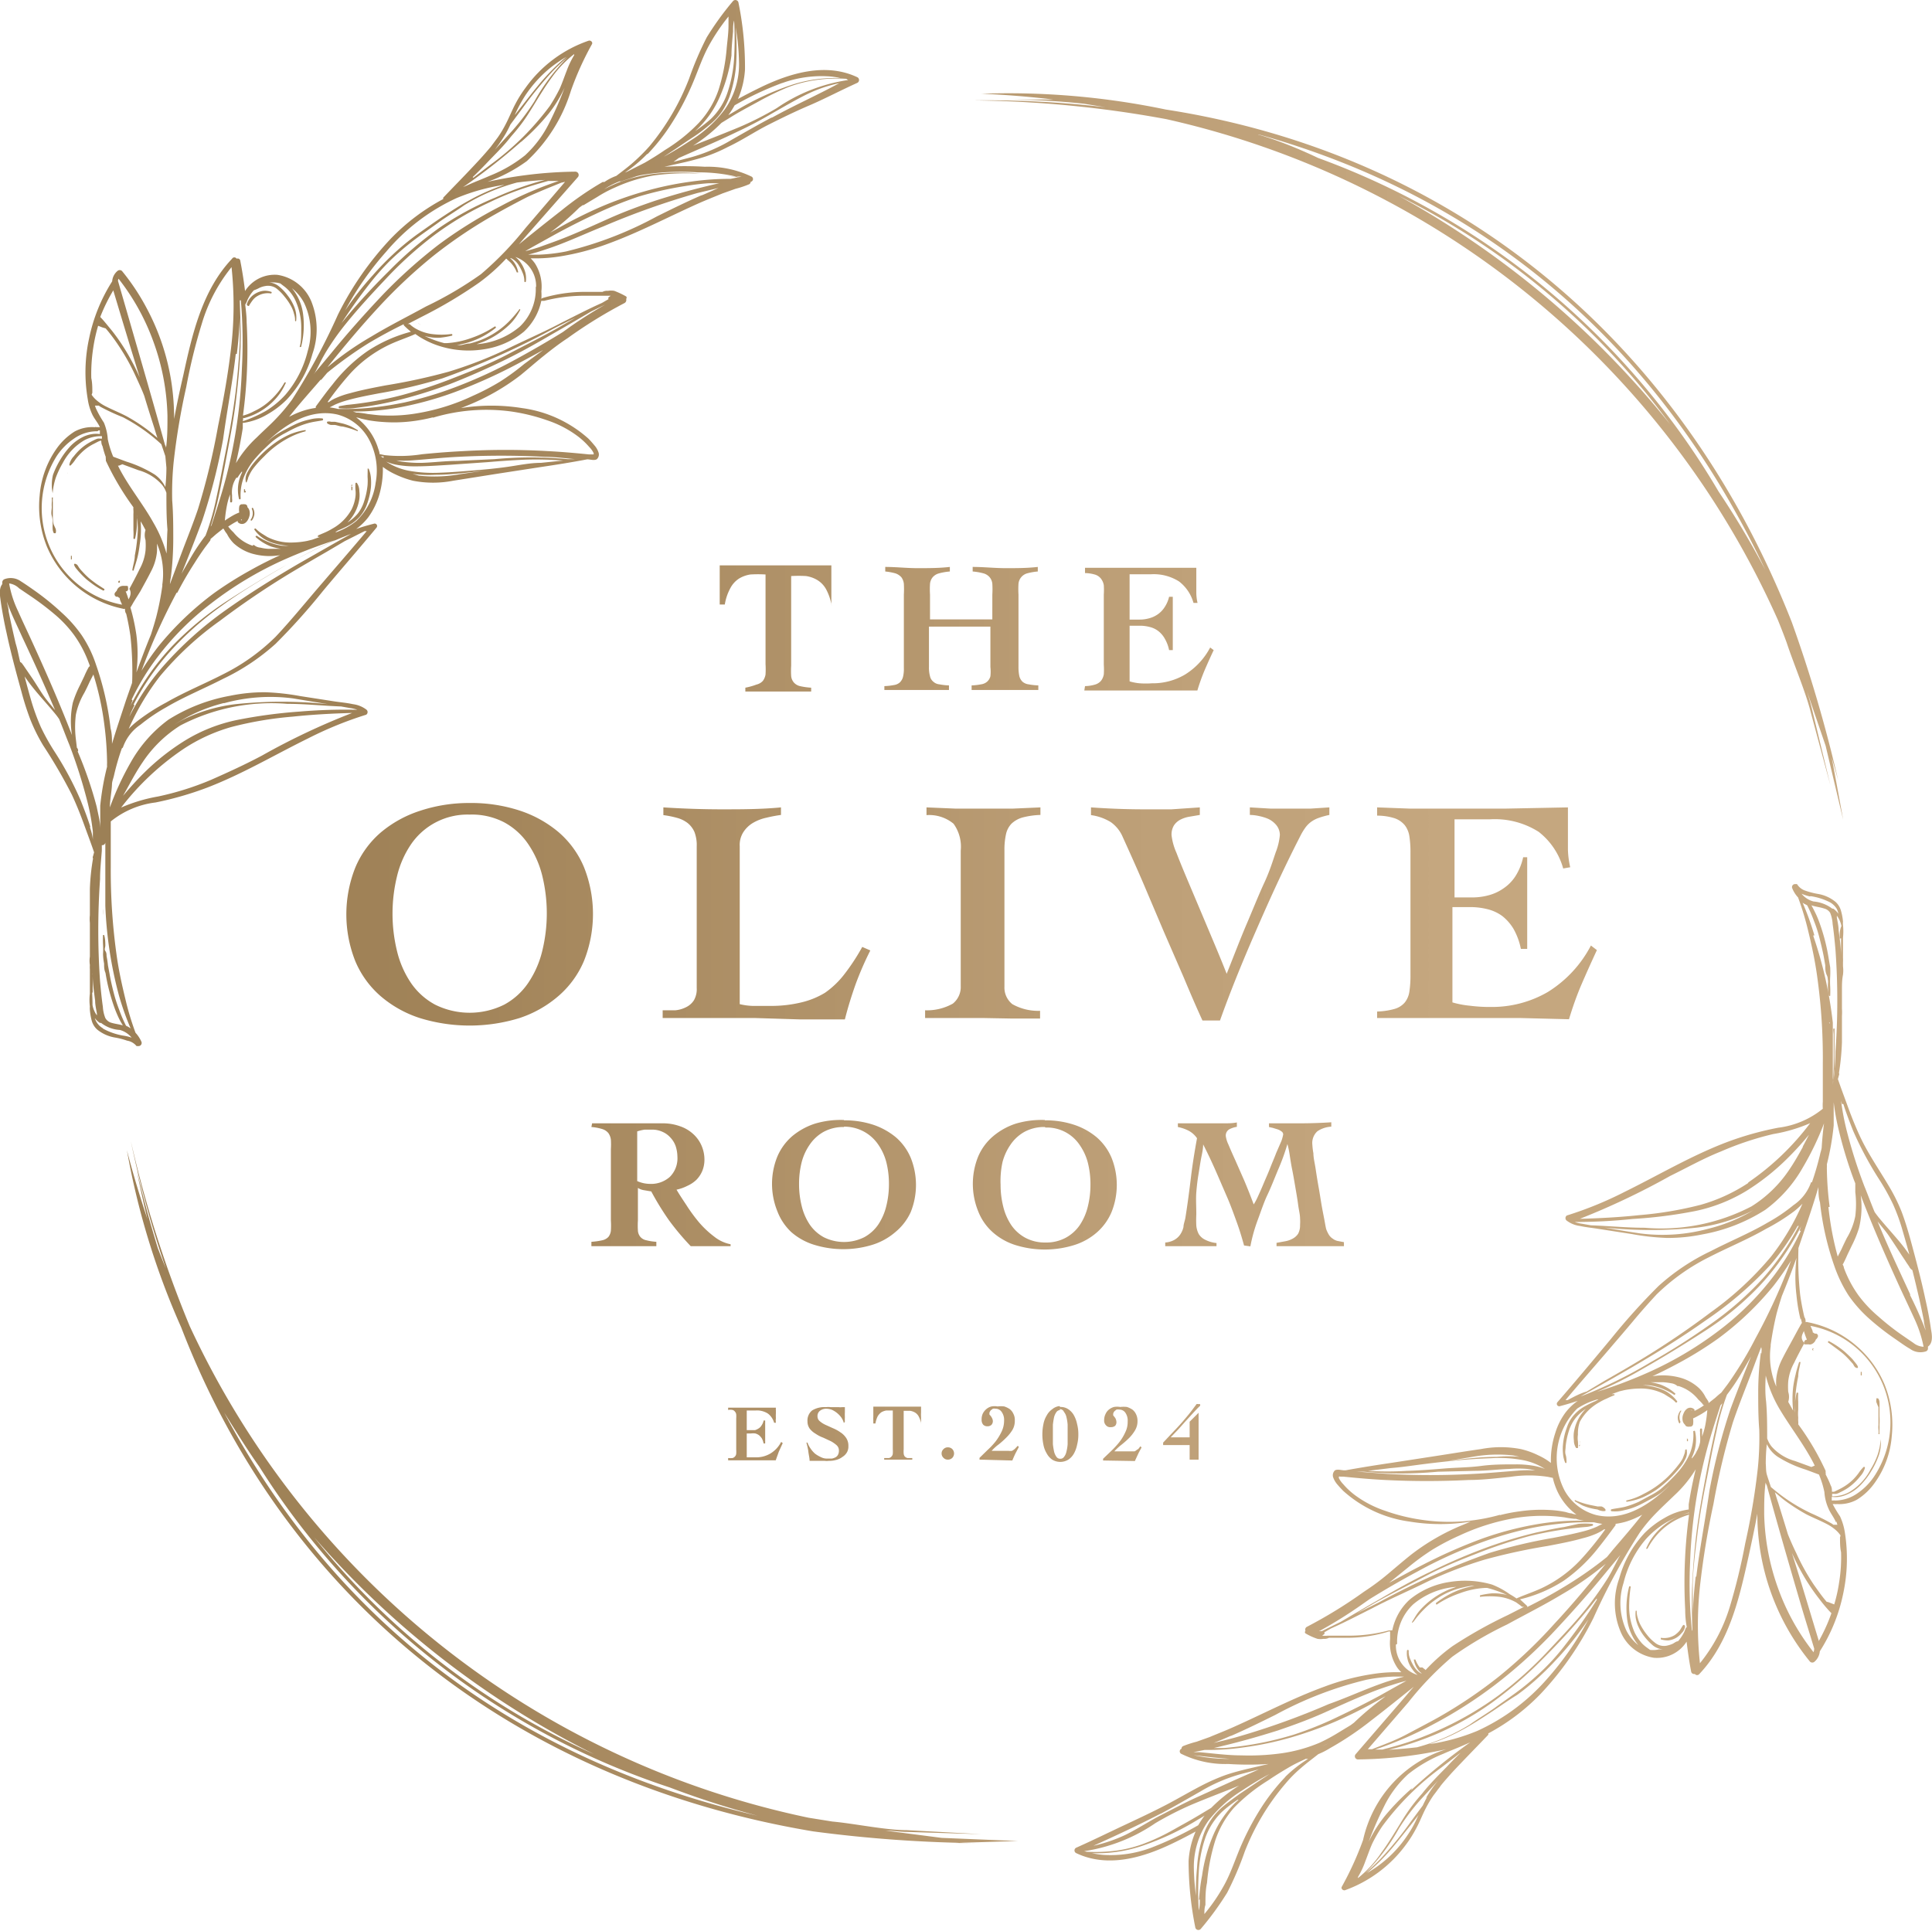<svg xmlns="http://www.w3.org/2000/svg" xmlns:xlink="http://www.w3.org/1999/xlink" viewBox="0 0 110.06 110.03"><defs><style>.cls-1{fill:url(#linear-gradient);}</style><linearGradient id="linear-gradient" y1="55.01" x2="110.06" y2="55.01" gradientUnits="userSpaceOnUse"><stop offset="0" stop-color="#9b7f55"></stop><stop offset="0.23" stop-color="#a18358"></stop><stop offset="0.31" stop-color="#a88a60"></stop><stop offset="0.58" stop-color="#bd9f77"></stop><stop offset="0.75" stop-color="#c5a77f"></stop></linearGradient></defs><g id="Layer_2" data-name="Layer 2"><g id="Layer_1-2" data-name="Layer 1"><path class="cls-1" d="M110,75.72c-.08-.58-.19-1.14-.32-1.71-.24-1.13-.54-2.25-.84-3.36-.15-.54-.31-1.08-.51-1.61a10.06,10.06,0,0,0-.73-1.47c-.55-.93-1.17-1.82-1.63-2.8-.26-.56-.49-1.13-.7-1.71s-.39-1.05-.57-1.58l.06-.22a.15.15,0,0,0,0-.13,14.24,14.24,0,0,0,.17-1.74l0-1c0-.17,0-.33,0-.5a3.22,3.22,0,0,0,0-.43c0-.32,0-.64,0-1s0-.62.06-.93a1.88,1.88,0,0,0,0-.47c0-.08,0-.16,0-.24h0a1.94,1.94,0,0,0,0-.24q0-.35,0-.69c0-.16,0-.32,0-.47a3.41,3.41,0,0,0,0-.72,1.36,1.36,0,0,1,0-.2,3.34,3.34,0,0,0-.12-.63,1.06,1.06,0,0,0-.31-.49,2.13,2.13,0,0,0-1-.45,4.5,4.5,0,0,1-.7-.18.88.88,0,0,1-.49-.38s-.11,0-.11,0a.17.17,0,0,0-.16.24,1.65,1.65,0,0,0,.33.52,16.2,16.2,0,0,1,.57,1.88c.2.82.38,1.65.5,2.49a33.45,33.45,0,0,1,.34,5.1q0,.72,0,1.44c0,.24,0,.49,0,.73a2.67,2.67,0,0,0,0,.4,5,5,0,0,1-2.54,1.08,17.87,17.87,0,0,0-3,.85c-2,.77-3.83,1.86-5.74,2.8a21,21,0,0,1-3.3,1.35.18.18,0,0,0,0,.3,1.58,1.58,0,0,0,.76.3c.31.07.63.1.95.15l2,.31a13.58,13.58,0,0,0,2,.22,9.62,9.62,0,0,0,2-.2,9.86,9.86,0,0,0,3.59-1.4,7.71,7.71,0,0,0,2.15-2.43,16.41,16.41,0,0,0,1.2-2.5c-.06.43-.1.87-.13,1.31,0,.16-.07.32-.1.48-.13.53-.28,1.06-.46,1.57,0,0-.05,0-.05,0a2.59,2.59,0,0,1-1,1.3,9.61,9.61,0,0,1-1.48,1c-1,.59-2.15,1.06-3.21,1.61a12.29,12.29,0,0,0-3,2,36.83,36.83,0,0,0-2.7,3c-1,1.2-2,2.4-3.06,3.62a.14.14,0,0,0,.16.22q.53-.14,1-.3a3.18,3.18,0,0,0-.7.67,3.83,3.83,0,0,0-.58,1.16,5,5,0,0,0-.25,1.71,3.45,3.45,0,0,0-.71-.43,4.6,4.6,0,0,0-1-.36,6,6,0,0,0-2.28,0c-.85.12-1.69.26-2.54.39l-2.53.39c-.88.13-1.76.27-2.64.43h-.06c-.17,0-.38-.08-.54,0a.38.38,0,0,0-.1.41,1.29,1.29,0,0,0,.23.39c.11.13.23.26.35.38a7.06,7.06,0,0,0,3.77,1.74,10.7,10.7,0,0,0,3.48,0l-.4.17a12.51,12.51,0,0,0-3,1.72c-.45.36-.88.73-1.32,1.1s-.89.7-1.35,1a26.65,26.65,0,0,1-3.25,2,.18.18,0,0,0-.09.24.09.09,0,0,0,0,.14,3.47,3.47,0,0,0,.68.31,1,1,0,0,0,.35,0,.57.57,0,0,0,.31-.06c.29,0,.59,0,.86,0a8.11,8.11,0,0,0,2.55-.36s.06,0,.07,0c0,.14,0,.28,0,.43A2.53,2.53,0,0,0,79.59,95a1.55,1.55,0,0,0,.24.27h-.31a8.78,8.78,0,0,0-1.35.11,13.53,13.53,0,0,0-2.71.71c-1.76.64-3.41,1.51-5.11,2.27-.48.22-1,.42-1.45.61l-.73.26a6.3,6.3,0,0,0-.77.25.15.15,0,0,0-.09.15h0a.16.16,0,0,0,0,.3,5.67,5.67,0,0,0,2.66.57,17.68,17.68,0,0,0,2.3,0l-1.25.29c-.41.1-.83.21-1.23.35a11.5,11.5,0,0,0-1.14.49c-.76.38-1.49.82-2.24,1.21s-1.58.78-2.37,1.15-1.81.87-2.73,1.28a.17.17,0,0,0,0,.31c1.81.86,3.83.25,5.52-.57.44-.21.86-.43,1.28-.66a5,5,0,0,0-.4,1.68,19.21,19.21,0,0,0,.38,3.77.18.18,0,0,0,.32.09,16.94,16.94,0,0,0,1.5-2.06,18.49,18.49,0,0,0,1-2.34,13.52,13.52,0,0,1,2.31-3.86,7.4,7.4,0,0,1,.88-.89c.32-.28.66-.53,1-.8h0a4.37,4.37,0,0,0,.68-.35l.09-.05A17.89,17.89,0,0,0,78.14,98c.81-.62,1.61-1.27,2.4-1.9-.12.14-.25.28-.37.43l-2.94,3.41a.18.18,0,0,0,.16.3,24.32,24.32,0,0,0,5-.58,7,7,0,0,0-4.74,5.17,18.23,18.23,0,0,1-1.21,2.66c-.07.12.08.24.19.2a7.42,7.42,0,0,0,3.46-2.59,6.77,6.77,0,0,0,.58-.92c.21-.38.36-.79.56-1.17a6.52,6.52,0,0,1,.43-.72l0,0c.09-.12.18-.23.26-.35a1.49,1.49,0,0,0,.15-.2c.2-.25.41-.48.62-.72.69-.74,1.39-1.45,2.09-2.18a.12.12,0,0,0,0-.08,12,12,0,0,0,3-2.27,18,18,0,0,0,3-4.32,36.59,36.59,0,0,1,2.63-4.85,9.18,9.18,0,0,1,.89-1.07c.36-.37.73-.71,1.09-1.06a6.88,6.88,0,0,0,1.21-1.48c-.16.65-.29,1.3-.4,2,0,.1,0,.2,0,.3a.07.07,0,0,0-.06,0,3.62,3.62,0,0,0-1.31.47,5.23,5.23,0,0,0-1.13.85,6.15,6.15,0,0,0-1.46,2.61,4.16,4.16,0,0,0,.07,3,2.46,2.46,0,0,0,1.91,1.51,2,2,0,0,0,1.86-.92c.07.57.15,1.14.26,1.71a.17.17,0,0,0,.21.13.16.16,0,0,0,.26,0c1.7-1.8,2.27-4.3,2.79-6.65.18-.82.36-1.65.51-2.48a13.3,13.3,0,0,0,3,8.43.19.19,0,0,0,.26,0,.89.89,0,0,0,.3-.59A9.71,9.71,0,0,0,105,90.8a9.53,9.53,0,0,0,.09-3.53,3.45,3.45,0,0,0-.27-.88,7.2,7.2,0,0,1-.42-.7l0,0a.7.7,0,0,0,.14,0,.08.08,0,0,0,.08,0,2.1,2.1,0,0,0,1.15-.24,3.47,3.47,0,0,0,1-.93,5.26,5.26,0,0,0,1-2.72,6.17,6.17,0,0,0-.42-2.94,5.91,5.91,0,0,0-1.64-2.22,6,6,0,0,0-2.73-1.31.16.16,0,0,0-.12,0c0-.1,0-.19-.07-.29-.1-.42-.18-.84-.24-1.27a18.7,18.7,0,0,1-.1-2.59s0-.06,0-.07l.34-1c.28-.82.56-1.65.8-2.48,0,.29,0,.58.09.88a16.18,16.18,0,0,0,.82,3.63,7.81,7.81,0,0,0,.81,1.67,7.49,7.49,0,0,0,1.15,1.3,14.8,14.8,0,0,0,1.54,1.2c.26.18.53.38.81.54a1,1,0,0,0,.91.14.18.18,0,0,0,.11-.19s0,0,0-.08C110.15,76.5,110.05,76,110,75.72ZM97.34,70a10,10,0,0,1-3.92.27q-1-.15-2-.33a25.1,25.1,0,0,0,5.27,0,9.56,9.56,0,0,0,3-.89,3.77,3.77,0,0,0,.48-.28A9.25,9.25,0,0,1,97.34,70Zm5.36-4.65c-.24.44-.49.88-.77,1.29a7.14,7.14,0,0,1-2.15,2.09,11.11,11.11,0,0,1-6.08,1.22c-1,0-2-.1-3.07-.14l-.51-.09a1.89,1.89,0,0,1-.41-.1l-.07,0A31,31,0,0,0,93,69.45,26.77,26.77,0,0,0,96.56,69a9.25,9.25,0,0,0,2.91-1.14A13.12,13.12,0,0,0,101.82,66q.65-.64,1.23-1.35C102.94,64.87,102.82,65.1,102.7,65.32Zm-3.11,2.05a9.72,9.72,0,0,1-2.7,1.24,20.81,20.81,0,0,1-3.5.59c-1.12.12-2.26.18-3.39.21A42.31,42.31,0,0,0,95.14,67c1-.49,1.9-1,2.88-1.39a17.43,17.43,0,0,1,3-1,8.91,8.91,0,0,0,2.1-.62A15,15,0,0,1,99.59,67.37ZM96.21,86.22a.11.11,0,0,0-.1,0,3.71,3.71,0,0,0-2,1.4,3.13,3.13,0,0,0-.34.62,0,0,0,0,0,.08,0,4,4,0,0,1,.74-1,3.75,3.75,0,0,1,1-.7,3.41,3.41,0,0,1,.63-.24h0A28.76,28.76,0,0,0,96,91.7q0,.52.09,1a.21.21,0,0,0-.08.12l-.06.15a2.38,2.38,0,0,1-.36.54h0c-.11,0-.21.1-.32.15a1.7,1.7,0,0,1-.32.1.8.8,0,0,1-.62-.13,2.42,2.42,0,0,1-.49-.47,3.56,3.56,0,0,1-.4-.61,1.66,1.66,0,0,1-.14-.37,1.13,1.13,0,0,1-.06-.41,0,0,0,0,0-.06,0,1.71,1.71,0,0,0,0,.39,1.9,1.9,0,0,0,.09.36,2.67,2.67,0,0,0,.39.7,3.45,3.45,0,0,0,.53.55,1.08,1.08,0,0,0,.54.2h-.22A1.42,1.42,0,0,1,94,94l-.18-.13a2.09,2.09,0,0,1-.28-.24,2.77,2.77,0,0,1-.41-.6,3.61,3.61,0,0,1-.32-1.65,7.18,7.18,0,0,1,.09-1,0,0,0,0,0-.09,0,5,5,0,0,0-.11,1.92,2.9,2.9,0,0,0,.63,1.43,2.49,2.49,0,0,1-.68-.83,3.76,3.76,0,0,1-.16-2.72,6,6,0,0,1,1.28-2.5,5.08,5.08,0,0,1,1.1-.91,7.4,7.4,0,0,1,1.32-.59S96.22,86.17,96.21,86.22ZM89.3,79.77h0l-.12,0c.84-1,1.66-1.93,2.49-2.9.46-.54.92-1.07,1.37-1.61s.86-1,1.33-1.51a11.8,11.8,0,0,1,3-2.13c1.07-.55,2.18-1,3.24-1.61A11.33,11.33,0,0,0,102.22,69a4.58,4.58,0,0,0,.46-.42,13.76,13.76,0,0,1-1.78,3,18.34,18.34,0,0,1-3.42,3.17,47.44,47.44,0,0,1-4,2.71c-.69.42-1.39.82-2.09,1.22l-1,.6C90,79.39,89.64,79.59,89.3,79.77Zm-1.09,4.17.17,0h0l-.17,0ZM83.89,83a8.13,8.13,0,0,1,2.31-.08l.37.08A7.21,7.21,0,0,0,85.26,83c-.94,0-1.87.12-2.8.24Zm-4.65.64s0,0,0,0c.64-.05,1.27-.15,1.91-.23s1.26-.15,1.89-.21,1.27-.1,1.91-.12a7.32,7.32,0,0,1,1.81.11,3.57,3.57,0,0,1,1.25.5s0,0,0,0h0a3.38,3.38,0,0,0-.71-.19,5.82,5.82,0,0,0-.93-.07c-.67,0-1.33,0-2,.09s-1.43.09-2.14.15-1.4.11-2.1.13a17.92,17.92,0,0,1-2.2,0Zm-1.53.21a0,0,0,0,0,0,0,22.55,22.55,0,0,0,4.19,0L84,83.8c.68,0,1.36-.09,2-.11a6,6,0,0,1,1,0,3.16,3.16,0,0,1,.5.1l.1,0a6.41,6.41,0,0,0-1.16,0c-.82.06-1.64.14-2.45.18a44.24,44.24,0,0,1-5,0l-1.73-.13ZM81,86.59a10.71,10.71,0,0,1-2.08-.51,6.16,6.16,0,0,1-1.71-.88,4.19,4.19,0,0,1-.69-.64,1.4,1.4,0,0,1-.25-.35s0,0,0-.08a.11.11,0,0,1,.08,0l.18,0c.79.08,1.58.15,2.37.19a47.43,47.43,0,0,0,4.77,0c.79,0,1.58-.1,2.38-.18a7.17,7.17,0,0,1,2.12,0l.29.06a3.31,3.31,0,0,0,.12.42,3.5,3.5,0,0,0,1.22,1.67,1.15,1.15,0,0,1-.28-.07c-.14,0-.27-.07-.41-.09a5.7,5.7,0,0,0-.83-.1,8.39,8.39,0,0,0-1.66.07,9.12,9.12,0,0,0-1.16.22.07.07,0,0,0-.07,0A10.63,10.63,0,0,1,81,86.59Zm-.77,2.7a13.62,13.62,0,0,1,1.37-1,13.44,13.44,0,0,1,1.55-.81,12.49,12.49,0,0,1,3.21-1,9.64,9.64,0,0,1,1.86-.11,9,9,0,0,1,.91.08,5.21,5.21,0,0,0,.55.08l.1,0a1.17,1.17,0,0,0,.25.07l.25.05a.41.41,0,0,0,.19,0l.1,0a14.15,14.15,0,0,0-3.18.22,18.2,18.2,0,0,0-3.25.9A30,30,0,0,0,81,89.18c-.63.32-1.26.67-1.87,1Zm-5,3.6a25.18,25.18,0,0,0,2.36-1.48l.43-.3c.89-.55,1.8-1.08,2.72-1.57a26,26,0,0,1,3.07-1.44,21.43,21.43,0,0,1,3.23-1,15.69,15.69,0,0,1,1.67-.27,13.25,13.25,0,0,1,1.67-.1h.42s0,0,0,0a4,4,0,0,0,.48.09l-.31.16a4.74,4.74,0,0,1-.75.26c-.58.15-1.17.27-1.75.38a29.42,29.42,0,0,0-3.6.85,43.19,43.19,0,0,0-6.33,2.83l-1.25.62,1-.58c.94-.53,1.9-1,2.88-1.52s1.94-.91,2.94-1.3a27.86,27.86,0,0,1,3-1A21.35,21.35,0,0,1,90.3,87a1.76,1.76,0,0,0,.4-.07c.06,0,.08-.1,0-.11a4.19,4.19,0,0,0-.79,0L89.1,87c-.53.08-1,.19-1.57.31a25.64,25.64,0,0,0-3.09.95,31.65,31.65,0,0,0-3,1.31c-1,.48-1.92,1-2.86,1.55-.74.42-1.47.85-2.2,1.28l-1.08.53h0l-.17,0Zm4.09,0a.09.09,0,0,0-.07,0h-.13a8.82,8.82,0,0,1-2.4.3c-.36,0-.72,0-1.08,0a1.73,1.73,0,0,1-.32,0l.12-.09a.09.09,0,0,0,0-.1l0,0h0a0,0,0,1,0,0,0l.38-.22c.79-.35,1.55-.75,2.33-1.14,1-.53,2.1-1,3.17-1.53a23.2,23.2,0,0,1,3.25-1.25,33.75,33.75,0,0,1,3.59-.78c.68-.13,1.37-.26,2-.44a4.66,4.66,0,0,0,.82-.28,2.6,2.6,0,0,0,.4-.23.18.18,0,0,0,.07,0,17.87,17.87,0,0,1-1.41,1.74,7.31,7.31,0,0,1-2.21,1.61c-.47.22-1,.39-1.44.59a4,4,0,0,0-.38-.24A4.62,4.62,0,0,0,85,90.28a5.5,5.5,0,0,0-2.42-.15,4.68,4.68,0,0,0-2.27,1,3.24,3.24,0,0,0-1,1.78Zm-9.17,6c.85-.37,1.68-.78,2.51-1.19a21.16,21.16,0,0,1,5.19-2,10,10,0,0,1,1.54-.18c.2,0,.4,0,.6,0l-.49.14c-.43.12-.85.27-1.27.43-.86.33-1.69.7-2.54,1A43.21,43.21,0,0,1,70.34,99q-.6.16-1.2.3C69.45,99.18,69.77,99.05,70.08,98.91Zm-4,4.43c.75-.4,1.49-.83,2.23-1.25a9.31,9.31,0,0,1,2.33-1l1-.26-.29.13-1.09.48-2.2,1c-.7.32-1.37.68-2,1s-1.33.78-2,1.11a8.7,8.7,0,0,1-1.84.63C63.51,104.61,64.82,104,66.1,103.34Zm-4.4,2.14.07,0a9.73,9.73,0,0,0,4-1.59,18.49,18.49,0,0,1,2.08-1.06c.74-.31,1.49-.6,2.23-.89l.46-.19A8.67,8.67,0,0,0,69,103l-.7.42c-.48.29-1,.57-1.46.83s-1,.53-1.55.74a7.18,7.18,0,0,1-1.65.44,9.32,9.32,0,0,1-1.75.07Zm3.78-.17a6.57,6.57,0,0,1-2.67.39,5,5,0,0,1-.66-.1,8,8,0,0,0,2.91-.43,15.66,15.66,0,0,0,3.1-1.46c.14-.08.28-.16.41-.25a6.49,6.49,0,0,0-.36.55h0A19,19,0,0,1,65.48,105.31Zm2.67,3.15a13,13,0,0,1-.19-2,4.57,4.57,0,0,1,.81-2.68,7.36,7.36,0,0,1,1.94-1.75c.5-.33,1-.64,1.55-.93l-.71.47-1,.67c-.3.22-.61.44-.9.68a3.62,3.62,0,0,0-.7.76,3.51,3.51,0,0,0-.43.84,7,7,0,0,0-.38,1.92A13.22,13.22,0,0,0,68.15,108.46Zm.15-.22c0,.2,0,.41-.06.62a17.15,17.15,0,0,1,0-2.15,7.15,7.15,0,0,1,.34-1.88,3.84,3.84,0,0,1,1-1.6,8,8,0,0,1,.87-.67l.06,0-.2.18a5.76,5.76,0,0,0-1.23,1.8,9,9,0,0,0-.65,2.33C68.39,107.29,68.34,107.76,68.3,108.24Zm4.89-7a11.65,11.65,0,0,0-1.41,1.8,15.37,15.37,0,0,0-1.07,2c-.35.78-.6,1.6-1,2.34a10.27,10.27,0,0,1-1.15,1.69c0-.17,0-.35.06-.52,0-.42,0-.84.09-1.26a11.26,11.26,0,0,1,.46-2.38,5.36,5.36,0,0,1,1.08-1.9,10.14,10.14,0,0,1,1.92-1.54c.38-.26.77-.5,1.16-.73s.64-.34,1-.51l.14,0A7.46,7.46,0,0,0,73.19,101.26Zm1.54-1.56c-.31.12-.62.21-.93.32a4.1,4.1,0,0,1-.48.1,13.59,13.59,0,0,1-3,.12A9.33,9.33,0,0,1,68,100c.75.09,1.51.18,2.27.22a13.94,13.94,0,0,0,2.33,0,8.61,8.61,0,0,0,2.18-.49,9,9,0,0,0,.89-.41A3.89,3.89,0,0,1,74.73,99.7Zm4-2.9a16.85,16.85,0,0,0-1.65,1.39l0,0-.19.14,0,0-.79.48a9.71,9.71,0,0,1-1,.53,8.7,8.7,0,0,1-2.14.59,13.42,13.42,0,0,1-2.29.12c-.79,0-1.59-.11-2.38-.18l-.29,0h0l-.07,0,.64-.13a14.3,14.3,0,0,0,2.26-.15,18.49,18.49,0,0,0,2.66-.56,22.2,22.2,0,0,0,2.52-.9A26.5,26.5,0,0,0,78.27,97l.66-.36Zm.94-.78-1.16.65c-.78.42-1.56.81-2.36,1.19a20,20,0,0,1-2.47,1,18.5,18.5,0,0,1-2.65.61c-.44.07-.89.12-1.33.16l-.6,0c1.23-.28,2.45-.62,3.65-1,.88-.3,1.76-.62,2.61-1s1.67-.76,2.52-1.1A14.59,14.59,0,0,1,79.3,96c.27-.09.54-.17.82-.24Zm-.13-2.32a2.92,2.92,0,0,1,.91-2.25,4.27,4.27,0,0,1,2.46-1l-.39.14a4.61,4.61,0,0,0-1.5,1,3,3,0,0,0-.33.38c-.1.14-.18.29-.27.43s0,.1.08,0a5.18,5.18,0,0,1,.57-.67,4.38,4.38,0,0,1,.66-.55,4.16,4.16,0,0,1,1.58-.7,4,4,0,0,1,.48-.09h.07l.25,0H84a4.77,4.77,0,0,0-1.46.5,5.84,5.84,0,0,0-.74.48s0,.12.06.08a5.68,5.68,0,0,1,1.31-.64,4.86,4.86,0,0,1,1.42-.3h.13a6.61,6.61,0,0,1,1.13.4,3,3,0,0,0-.89-.09,4.9,4.9,0,0,0-.65.11s0,.1,0,.09a4.75,4.75,0,0,1,1.13,0,2.62,2.62,0,0,1,.94.32l.22.16.1.08a.28.28,0,0,0,.13,0l-.92.47a26,26,0,0,0-3.17,1.78,10.41,10.41,0,0,0-1.53,1.36.27.27,0,0,0-.08-.07l-.1-.08L80.88,95a1.66,1.66,0,0,1-.25-.45s-.1,0-.09,0a1.37,1.37,0,0,0,.2.52.91.91,0,0,0,.18.21l.08.08a0,0,0,0,0,0,0h0a1,1,0,0,1-.17-.1,1.1,1.1,0,0,1-.27-.3,2.49,2.49,0,0,1-.22-.43,1,1,0,0,1-.09-.48.05.05,0,0,0-.1,0,1.53,1.53,0,0,0,0,.3,2.3,2.3,0,0,0,.06.28,1.75,1.75,0,0,0,.28.52,1.19,1.19,0,0,0,.27.28A1.75,1.75,0,0,1,79.52,93.7Zm-1.67,6,2.29-2.65a18.37,18.37,0,0,1,2.52-2.62,20.87,20.87,0,0,1,3.13-1.84c1-.55,2.1-1.1,3.11-1.71a17.92,17.92,0,0,0,2.51-1.75l-.06.07c-.92,1.14-1.86,2.27-2.86,3.34a27.44,27.44,0,0,1-3.15,3,26.92,26.92,0,0,1-3.46,2.34c-.61.34-1.23.66-1.87,1s-1.27.56-1.92.82Zm2.83,3.87a6.13,6.13,0,0,1-.55,1,6.82,6.82,0,0,1-2.32,2.18,11.74,11.74,0,0,0,1.6-1.63c.29-.35.57-.71.86-1.07l.47-.6Zm.55-1.15c-.09.16-.17.32-.25.49l-.69.93a20.1,20.1,0,0,1-1.71,2.1,10.85,10.85,0,0,1-.86.8,11.42,11.42,0,0,0,1.9-2.52,12,12,0,0,1,1.25-1.66l1-1.09A6.93,6.93,0,0,0,81.23,102.45Zm1.9-2.51c-.26.25-.51.5-.75.76-.49.5-1,1-1.43,1.55-.24.27-.47.55-.68.84s-.39.57-.57.87c-.35.57-.69,1.14-1.09,1.68A6.47,6.47,0,0,1,77.36,107a.21.21,0,0,1,0-.06,4.92,4.92,0,0,0,.42-.9c.13-.33.24-.66.39-1a8.25,8.25,0,0,1,.58-1,15.56,15.56,0,0,1,3.35-3.33l1-.77Zm-2.75,2a13.44,13.44,0,0,0-1.58,1.62,7.71,7.71,0,0,0-.9,1.44,21,21,0,0,1,.87-2,6.14,6.14,0,0,1,1.38-1.85,8,8,0,0,1,2-1.16c.4-.18.81-.33,1.21-.51l.32-.14A33.42,33.42,0,0,0,80.38,102Zm7.72-6.26a11.75,11.75,0,0,1-4,3,11.46,11.46,0,0,1-2.75.76,11.56,11.56,0,0,0,2-.88c.51-.28,1-.6,1.49-.92s1-.69,1.51-1a13.36,13.36,0,0,0,1.36-1.13c.4-.37.78-.77,1.15-1.18a19,19,0,0,0,1.56-2A17.44,17.44,0,0,1,88.1,95.69Zm2.8-4.47a30.39,30.39,0,0,1-1.9,2.7,12.65,12.65,0,0,1-1.09,1.22,15.34,15.34,0,0,1-1.29,1.13c-.48.37-1,.72-1.48,1.07s-1,.65-1.49,1a11.26,11.26,0,0,1-3,1.29c-.53.06-1.07.11-1.6.14a17.49,17.49,0,0,0,2.81-.94A17.13,17.13,0,0,0,85,97a22.52,22.52,0,0,0,2.87-2.47c.88-.88,1.73-1.79,2.52-2.75.2-.23.38-.47.57-.71Zm1.25-2.4-.42.81-.17.3c-.31.5-.66,1-1,1.45-.76,1-1.59,1.85-2.42,2.74a21.78,21.78,0,0,1-2.81,2.53,18.53,18.53,0,0,1-3.09,1.84c-.55.26-1.1.49-1.67.7s-1.13.37-1.71.52l-.18.05-.42,0a21,21,0,0,0,3.3-1.43,25.26,25.26,0,0,0,3.54-2.26,28.22,28.22,0,0,0,3.21-2.88c1-1.06,2-2.18,2.93-3.31l1-1.21Zm-.35-.43-.27.33-.06.07A21.54,21.54,0,0,1,89,90.47c-.64.39-1.3.74-2,1.09a.09.09,0,0,0,0-.06l-.41-.38a8.07,8.07,0,0,0,2.49-1.06,9.29,9.29,0,0,0,2-1.91c.33-.41.64-.83.95-1.25a.13.13,0,0,0,0-.08,4.13,4.13,0,0,0,.61-.13,4.89,4.89,0,0,0,.91-.39C93,87,92.4,87.69,91.8,88.39Zm4.78-5.59a3.28,3.28,0,0,1-.27.38.25.25,0,0,0,0-.07,2.2,2.2,0,0,0,.18-1.49c0-.05-.1,0-.1,0a2.85,2.85,0,0,1-.19,1.26,4,4,0,0,1-.71,1.1c-.15.17-.3.32-.46.48s-.33.31-.5.46a3.87,3.87,0,0,1-.61.38l-.63.34a5.34,5.34,0,0,1-.76.28c-.26.07-.53.09-.8.15a.06.06,0,0,0,0,.11,2,2,0,0,0,.73-.06,3.56,3.56,0,0,0,.72-.23c.23-.1.45-.22.67-.34a6.11,6.11,0,0,0,.65-.38c.19-.14.37-.31.55-.47-1.11,1.09-2.58,2.07-4.18,1.7a2.91,2.91,0,0,1-1.8-1.38,4,4,0,0,1,.71-4.69A4,4,0,0,1,91,79.73l.06,0-.16.09a5.77,5.77,0,0,0-.56.27,2.34,2.34,0,0,0-.66.51,2.05,2.05,0,0,0-.43.76,3.62,3.62,0,0,0-.21.92,2.44,2.44,0,0,0,0,.54,1.59,1.59,0,0,0,.13.53,0,0,0,0,0,.07,0c0-.16,0-.31-.05-.47s0-.31,0-.47a4.34,4.34,0,0,1,.18-.87,2.26,2.26,0,0,1,.38-.74,2.49,2.49,0,0,1,.59-.53h0a2.4,2.4,0,0,0-.68,1.33,1.76,1.76,0,0,0,0,.46.76.76,0,0,0,.13.44s.09,0,.1,0a2.58,2.58,0,0,0,0-.38,1.21,1.21,0,0,1,0-.38A2,2,0,0,1,90,81a2.77,2.77,0,0,1,1.1-1.1,3.17,3.17,0,0,1,.41-.21c.13-.06.27-.13.41-.18s0-.09,0-.08l-.11,0,.44-.16,0,0,.29-.07a4.92,4.92,0,0,1,.86-.09,2.89,2.89,0,0,1,1.41.32l.32.2a1.65,1.65,0,0,1,.32.26c0,.05.13,0,.09-.06a2.23,2.23,0,0,0-.55-.51,2.38,2.38,0,0,0-.68-.28,3.24,3.24,0,0,0-1.12-.11l.14,0h.18a2.58,2.58,0,0,1,.48,0,3.06,3.06,0,0,1,.92.28,3.26,3.26,0,0,1,.48.27,0,0,0,1,0,.06-.07,2.52,2.52,0,0,0-.87-.53,3.5,3.5,0,0,0-.56-.13l.32,0h.39a3.55,3.55,0,0,1,.47.06.66.66,0,0,1,.36.16s.1,0,.07,0l0,0a2.32,2.32,0,0,1,1.12.77A2.47,2.47,0,0,1,97,80a.08.08,0,0,0,.08.06,4.34,4.34,0,0,1-.46.28l-.1.05a.08.08,0,0,0,0-.09.32.32,0,0,0-.46,0,.49.49,0,0,0-.11.14,1.08,1.08,0,0,0-.08.19.63.63,0,0,0,0,.36.41.41,0,0,0,.12.18s0,0,0,0a.17.17,0,0,0,.17.11.11.11,0,0,0,.08,0h.08a.17.17,0,0,0,.13-.13,1.27,1.27,0,0,0,0-.34,2.44,2.44,0,0,0,.28-.14,4.23,4.23,0,0,0,.53-.33,7.43,7.43,0,0,1-.13.93,4.23,4.23,0,0,1-.17.58v0a1.49,1.49,0,0,0,0-.21.36.36,0,0,0,0-.11.49.49,0,0,0,0-.11.06.06,0,0,0-.11,0,.61.61,0,0,0,0,.19,1.37,1.37,0,0,0,0,.19,2.16,2.16,0,0,1,0,.36A1.58,1.58,0,0,1,96.58,82.8ZM100,76.26A19.93,19.93,0,0,1,99,78c-.18.28-.37.57-.57.85l-.31.41-.07.09c-.12.09-.23.19-.34.29l-.38.3,0-.07a2.13,2.13,0,0,0-.16-.25v0s0,0,0,0a1.86,1.86,0,0,0-.39-.54,2.59,2.59,0,0,0-1-.57,3.7,3.7,0,0,0-1.65-.1c.57-.26,1.13-.55,1.68-.85a21.13,21.13,0,0,0,2.07-1.3,17.27,17.27,0,0,0,3.15-3,16.46,16.46,0,0,0,1-1.44A34.22,34.22,0,0,1,100,76.26Zm.59,2.11a7.16,7.16,0,0,0,.77,1.88c.59,1,1.37,2,1.93,3.07l.09.18,0,0-.19.08-.93-.34a2.77,2.77,0,0,1-1.35-.84,1.63,1.63,0,0,1-.24-.45c0-.7,0-1.4-.06-2.1C100.55,79.38,100.56,78.87,100.59,78.37Zm-4.21,2h0l.05,0s0,0,0,0l-.07,0v-.07Zm0,12.5A26.49,26.49,0,0,1,96.28,89a28.65,28.65,0,0,1,.85-6c.25-1,.58-2,.88-2.93l.11-.12q-.21.63-.36,1.29c-.23,1-.41,1.91-.59,2.87s-.37,2-.5,3-.21,2-.26,3S96.38,92,96.41,92.92Zm.22-3.07c-.08.7-.14,1.39-.17,2.09,0-.48,0-1,0-1.43,0-1,.14-2,.26-3s.3-2,.5-3,.37-1.93.59-2.89a13.76,13.76,0,0,1,.6-2.11,11.71,11.71,0,0,0,.85-1.27c.18-.31.35-.6.52-.91-.4,1-.8,2-1.17,3a33.89,33.89,0,0,0-1.2,4.66C97.13,86.68,96.82,88.26,96.63,89.85Zm3.71-12.73a17.45,17.45,0,0,0-.15,2.17c0,.74,0,1.48.06,2.22a17.49,17.49,0,0,1-.08,2.17,39.36,39.36,0,0,1-.72,4.3,34.7,34.7,0,0,1-.88,3.62,9.45,9.45,0,0,1-1.7,3.21,20.59,20.59,0,0,1,0-4.37,46.49,46.49,0,0,1,.77-4.7,41,41,0,0,1,1.11-4.66c.26-.77.56-1.53.85-2.28s.5-1.35.76-2C100.37,76.89,100.35,77,100.34,77.12Zm3,17.06a12.87,12.87,0,0,1-2-3.59,13.3,13.3,0,0,1-.81-4.27c0-.6,0-1.2.08-1.8a.77.77,0,0,0,.07.16c.64,2.34,1.32,4.68,2,7,.23.77.47,1.53.7,2.3A.6.6,0,0,1,103.29,94.18Zm.3-.65c-.51-1.67-1-3.34-1.53-5,.13.29.27.58.42.86a12,12,0,0,0,1.14,1.76c.12.16.24.31.37.46s.21.24.32.35A9.71,9.71,0,0,1,103.59,93.53Zm1.14-6.32Zm.07.43c0,.29,0,.58.06.85a8.94,8.94,0,0,1-.11,1.71,8.84,8.84,0,0,1-.28,1.26h0l-.23-.09,0,0h0a.76.76,0,0,0-.2-.06l-.11-.13c-.22-.27-.42-.56-.62-.84a12.32,12.32,0,0,1-1-1.8q-.26-.53-.48-1.08h0c-.18-.6-.37-1.2-.55-1.79-.07-.2-.13-.4-.19-.6l.19.16a6.25,6.25,0,0,0,.5.4,11.14,11.14,0,0,0,1.09.69c.39.2.8.36,1.18.56a2.54,2.54,0,0,1,.57.4,1.64,1.64,0,0,1,.21.25A1,1,0,0,1,104.8,87.64Zm-.21-.91.06.19h0l-.1,0h-.13l-.08-.06a13,13,0,0,0-1.18-.59A9.85,9.85,0,0,1,101,84.82l-.12-.1c-.07-.23-.15-.45-.22-.68s-.05-.44-.07-.65c0,0,0,0,0,0q0-.56.06-1.11a1.81,1.81,0,0,0,.61.71,6.72,6.72,0,0,0,1.61.74l.75.28a5.22,5.22,0,0,1,.31,1,2.71,2.71,0,0,0,.23.93C104.27,86.21,104.47,86.44,104.59,86.73Zm-1.13-3h0v0Zm-.72-7.85v0a4.19,4.19,0,0,0,.16.46h0l0,.05-.06,0a.29.29,0,0,0-.07.08.11.11,0,0,0,0,.11.1.1,0,0,0,0,0,.07.07,0,0,0,0,.06.07.07,0,0,0,.07,0,.22.22,0,0,0,.11,0h0a.09.09,0,0,0,.06,0c.16.06.37-.11.41-.27a.38.38,0,0,0,.11-.14.14.14,0,0,0-.09-.2h-.09a.15.15,0,0,0-.1-.06h0c0-.13-.09-.25-.13-.38A5.59,5.59,0,0,1,106.84,84a3.54,3.54,0,0,1-1,1.06,2.25,2.25,0,0,1-1.33.43.08.08,0,0,0-.07,0l-.09,0h0c0-.07,0-.14,0-.21a1.48,1.48,0,0,0,.42,0,1.76,1.76,0,0,0,.46-.14,2.32,2.32,0,0,0,.79-.56,4.23,4.23,0,0,0,.57-.75A4.74,4.74,0,0,0,107,83a2.22,2.22,0,0,0,.14-1s0,0,0,0a3.91,3.91,0,0,1-.18.89,4.23,4.23,0,0,1-.4.83,3.21,3.21,0,0,1-1.23,1.3,2,2,0,0,1-.48.18,2.52,2.52,0,0,1-.48.05l0-.14h0s.08,0,.12,0a.53.53,0,0,0,.12,0,.85.85,0,0,0,.22-.09,3.62,3.62,0,0,0,.43-.24,3.23,3.23,0,0,0,.71-.67,1.15,1.15,0,0,0,.27-.48s0-.08-.08-.05a2.54,2.54,0,0,0-.29.36,3.27,3.27,0,0,1-.3.35,3,3,0,0,1-.74.53l-.24.12-.11.05s0,0-.06,0,0,0-.06,0a0,0,0,0,0,0,0c0-.12,0-.24-.07-.36A5.79,5.79,0,0,0,104,84a.08.08,0,0,0,0-.08l0-.12a15,15,0,0,0-1.56-2.65.84.84,0,0,0,0-.17,1.55,1.55,0,0,1,0-.21,2.28,2.28,0,0,1,0-.45c0-.15,0-.31,0-.46a3.77,3.77,0,0,1,0-.47.05.05,0,0,0-.1,0,3.7,3.7,0,0,0-.08.48,2.66,2.66,0,0,0,0,.49,2.4,2.4,0,0,0,0,.37l0,0,0-.16a4.36,4.36,0,0,1,0-.72,8.6,8.6,0,0,1,.18-1.43c0-.28.09-.55.13-.82a0,0,0,0,0-.08,0c-.07.23-.15.47-.2.71a6.26,6.26,0,0,0-.14.73,5.93,5.93,0,0,0,0,1.33l-.28-.5a.93.93,0,0,0,0-.57,4,4,0,0,1,0-.6,2.81,2.81,0,0,1,.34-1.06c.18-.38.38-.75.58-1.12C102.55,76.26,102.65,76.07,102.74,75.88Zm-.17-.71.06.25c-.07.1-.13.22-.19.32l-.33.61c-.2.37-.41.74-.6,1.12a3.21,3.21,0,0,0-.34,1.1,2.57,2.57,0,0,0,0,.48,4.32,4.32,0,0,1-.32-2.3v-.08a18.21,18.21,0,0,1,.34-1.79c.09-.33.19-.66.3-1l.09-.22c.26-.64.51-1.29.74-1.94a8.93,8.93,0,0,0,0,2.13A9.56,9.56,0,0,0,102.57,75.17Zm0-5a14.35,14.35,0,0,1-1.49,2.5,15.86,15.86,0,0,1-3,3.05,20.43,20.43,0,0,1-4.11,2.48,26.45,26.45,0,0,1-3,1.14A22,22,0,0,0,93.56,78c1.2-.68,2.37-1.4,3.53-2.15a16.78,16.78,0,0,0,3.1-2.54,14.53,14.53,0,0,0,2.18-3l.25-.47C102.58,69.93,102.55,70,102.52,70.13Zm-.12-.28a14.67,14.67,0,0,1-2.05,3,18,18,0,0,1-3,2.62A39.42,39.42,0,0,1,94,77.63a25.86,25.86,0,0,1-3.77,1.86l-.19.07.84-.47c.72-.4,1.43-.81,2.14-1.22,1.42-.83,2.82-1.7,4.16-2.65a21.09,21.09,0,0,0,3.66-3.14,13.79,13.79,0,0,0,1.88-2.83C102.6,69.45,102.5,69.65,102.4,69.85Zm2.54-6.94c.16.51.35,1,.55,1.51a19.82,19.82,0,0,0,1.5,2.8,12.43,12.43,0,0,1,.77,1.38,10.93,10.93,0,0,1,.56,1.54c.13.45.26.9.38,1.35l-.19-.26c-.23-.32-.5-.63-.76-.93s-.5-.57-.74-.86c-.1-.12-.2-.25-.29-.38-.2-.48-.39-1-.58-1.46a28.8,28.8,0,0,1-1-3.14,14.21,14.21,0,0,1-.34-1.82c0-.15,0-.3,0-.46C104.79,62.43,104.86,62.67,104.94,62.91Zm-.13-9.44c0,.12,0,.23,0,.34s0,.52,0,.78c0,0,0-.07,0-.11,0-.49-.08-1-.14-1.47,0-.24-.06-.48-.1-.72l0-.11a1.43,1.43,0,0,1,.26.59C104.79,53,104.8,53.24,104.81,53.47Zm-.22,7.12v.13h0Zm-1.5-9.52a3.53,3.53,0,0,1,1.11.36,1.09,1.09,0,0,1,.37.37,1.43,1.43,0,0,1,.09.27,1.33,1.33,0,0,0-.29-.29l-.06,0v0a2.07,2.07,0,0,0-1.07-.41,1.3,1.3,0,0,1-.68-.44A2.7,2.7,0,0,0,103.09,51.07Zm.2,2.23a15.89,15.89,0,0,0-.67-1.86.57.57,0,0,0,.13.08l.13.07a7.89,7.89,0,0,1,.39.9,7.39,7.39,0,0,1,.32,1c.09.35.17.7.23,1l.09.52c0,.18,0,.36.08.54s.05.19.07.29,0,.2,0,.3,0,.41.07.61a0,0,0,0,0,.06,0,4.93,4.93,0,0,0,0-.54,4.93,4.93,0,0,1,0-.55,4.93,4.93,0,0,0,0-.54l-.09-.53a10.91,10.91,0,0,0-.55-2.09,5.38,5.38,0,0,0-.24-.55c-.06-.12-.12-.24-.19-.36.23.08.48.1.72.18a.56.56,0,0,1,.35.25,2,2,0,0,1,.14.64c.07.48.12,1,.16,1.45a40.24,40.24,0,0,1,0,5.81c0,.55-.06,1.09-.1,1.63a1.24,1.24,0,0,1,0,.16h0v-.06c0-.24,0-.49.05-.74,0-.49,0-1,0-1.47,0-.14,0-.27,0-.41l0-.42s0,0-.05,0,0,.24,0,.36l0,.36c0,.25,0,.5,0,.74,0,.49,0,1-.05,1.47a2.44,2.44,0,0,1,0,.27v0s0,0,0,0,0,0,0,.07,0,.14,0,.22q0-.62,0-1.23c0-.86,0-1.73,0-2.59A23.12,23.12,0,0,0,103.29,53.3Zm.87,15.47a18.41,18.41,0,0,1-.16-2.22,1.17,1.17,0,0,0,0-.2,15.17,15.17,0,0,0,.39-2.22c0-.37,0-.74,0-1.11v-.21c.05.42.12.84.21,1.25a24.58,24.58,0,0,0,.94,3.17l.08.2c0,.16,0,.33,0,.5a5.71,5.71,0,0,1,0,1.37,3.9,3.9,0,0,1-.48,1.24c-.11.22-.21.43-.31.65l-.21.41A17.22,17.22,0,0,1,104.16,68.77ZM109,76.51l-.67-.46A14.64,14.64,0,0,1,107,75a7.14,7.14,0,0,1-1.13-1.2,6.55,6.55,0,0,1-.83-1.57c0-.07-.05-.14-.07-.2L105,72c.09-.17.17-.35.25-.53l.24-.5a6.29,6.29,0,0,0,.41-1A5,5,0,0,0,106,68.1c.69,1.81,1.47,3.59,2.28,5.36.26.56.53,1.13.79,1.7a6.86,6.86,0,0,1,.51,1.57A1,1,0,0,1,109,76.51Zm-.17-2.74c-.46-1-.93-2-1.37-3-.17-.39-.34-.79-.5-1.18.21.27.44.52.63.8s.44.66.66,1c.11.18.23.34.34.52l.17.25a.44.44,0,0,0,.18.2c.09.36.18.72.26,1.07.15.61.28,1.22.4,1.83,0,.18.07.36.1.54A20.49,20.49,0,0,0,108.8,73.77Zm-4.6-15.52c0-.12,0-.24,0-.35s0,0,0,0,0,.24,0,.36S104.2,58.28,104.2,58.25ZM15.45,16.63c.06,0,0,.1,0,.09a1.15,1.15,0,0,0-.79.15.9.9,0,0,0-.27.24,3.13,3.13,0,0,0-.2.3c0,.06-.13,0-.13-.06a.87.87,0,0,1,.19-.37,1.1,1.1,0,0,1,.31-.26,1.21,1.21,0,0,1,.44-.15A1,1,0,0,1,15.45,16.63ZM4.09,31.68l0,.13a0,0,0,0,1,0,.06s-.05,0-.05,0l0-.14s0-.05,0-.06S4.08,31.66,4.09,31.68Zm99.23,45.24a.06.06,0,0,1-.07,0,.06.06,0,0,1,0-.08l0,0,0,0,0,0,0,0a.12.12,0,0,1,.08,0h0a.05.05,0,0,1,0,0,.06.06,0,0,1,0,0v0s0,0-.07.06l0,0,0,0,0,0ZM6.74,33.11a.06.06,0,0,1,.08,0,.08.08,0,0,1,0,.08v0l0,0s0,0,0,0l0,0s0,0-.08,0h0s0,0,0,0l0,0a.09.09,0,0,1,0-.05.12.12,0,0,1,.06-.06l0,0,.06,0,0,0Zm-.81.44c.05,0,0,.13-.06.09a4,4,0,0,1-.49-.29c-.16-.11-.3-.22-.45-.34a5.29,5.29,0,0,1-.41-.41c-.06-.06-.11-.13-.17-.2s-.13-.17-.13-.26a.07.07,0,0,1,.1,0c.08,0,.14.14.19.21a1.63,1.63,0,0,0,.17.2,4.54,4.54,0,0,0,.38.38c.14.12.29.23.44.34Zm80.18,58s0-.07,0,0l.18.11.09,0,0,0,0,0s0,0,0,0h0l0,0-.09,0ZM13.9,28.06a.09.09,0,0,1,0,0V28l0-.11s0-.05.05,0,0,0,0,.05L14,28V28a.08.08,0,0,1,0,.05h0A0,0,0,0,1,13.9,28.06ZM3.17,30.13a.42.42,0,0,1,0,.25s-.07,0-.1,0A.55.55,0,0,1,3,30.14a2.17,2.17,0,0,1,0-.25c0-.17,0-.33-.05-.5s0-.34,0-.51a2,2,0,0,1,0-.25,1.24,1.24,0,0,0,0-.27s.06-.05.06,0a2.48,2.48,0,0,0,0,.27c0,.09,0,.17,0,.25s0,.34,0,.5,0,.34.05.51Zm.7-3.21v0s0,.06,0,.08l0,0s0,0,0,0v0h0a0,0,0,0,1,0,0h0a0,0,0,0,1,0,0v0a.24.24,0,0,1,0-.08,0,0,0,0,1,.05,0ZM94.61,93.4s0-.1,0-.09a1.16,1.16,0,0,0,.79-.15,1.55,1.55,0,0,0,.27-.24c.07-.09.12-.2.19-.3s.13,0,.13.06a.63.63,0,0,1-.19.36,1.14,1.14,0,0,1-.31.27,1.15,1.15,0,0,1-.44.15A1.42,1.42,0,0,1,94.61,93.4ZM7.78,59.6s.11,0,.11,0a.18.18,0,0,0,.17-.24,1.87,1.87,0,0,0-.34-.52,15.79,15.79,0,0,1-.57-1.89c-.2-.82-.38-1.64-.5-2.48a34.77,34.77,0,0,1-.34-5.1q0-.72,0-1.44l0-.73c0-.14,0-.27,0-.4a5,5,0,0,1,2.55-1.08,18.78,18.78,0,0,0,2.95-.85c2-.77,3.83-1.86,5.74-2.8a21.09,21.09,0,0,1,3.31-1.35.18.18,0,0,0,0-.3,1.59,1.59,0,0,0-.75-.3c-.32-.07-.64-.1-1-.15l-2-.31a13.43,13.43,0,0,0-2-.22,9.62,9.62,0,0,0-2,.2A9.86,9.86,0,0,0,9.6,41a7.71,7.71,0,0,0-2.15,2.43A16.36,16.36,0,0,0,6.26,46c0-.43.1-.87.12-1.31,0-.16.07-.32.11-.49a13.92,13.92,0,0,1,.45-1.56s0,0,.06-.05a2.57,2.57,0,0,1,1-1.3,10.12,10.12,0,0,1,1.48-1c1-.59,2.15-1.06,3.22-1.61a12.43,12.43,0,0,0,3-2,36.57,36.57,0,0,0,2.69-3c1-1.2,2.05-2.4,3.06-3.62a.14.14,0,0,0-.16-.22c-.35.09-.7.19-1,.3a3.37,3.37,0,0,0,.69-.67,4.23,4.23,0,0,0,.59-1.16,5.24,5.24,0,0,0,.24-1.71,3.71,3.71,0,0,0,.72.43,5.39,5.39,0,0,0,1,.36,6,6,0,0,0,2.28,0L28.27,27l2.53-.39c.88-.13,1.77-.27,2.65-.44h0c.17,0,.38.08.54,0a.36.36,0,0,0,.1-.41,1.18,1.18,0,0,0-.23-.39c-.11-.13-.22-.26-.34-.38a7.09,7.09,0,0,0-3.78-1.74,11,11,0,0,0-3.48,0l.4-.16a12.77,12.77,0,0,0,3-1.72c.44-.36.87-.74,1.32-1.1s.89-.7,1.35-1a26.53,26.53,0,0,1,3.24-2,.2.2,0,0,0,.1-.24.1.1,0,0,0,0-.14,4.66,4.66,0,0,0-.68-.32,1.09,1.09,0,0,0-.36,0,.57.57,0,0,0-.31.06c-.29,0-.58,0-.86,0a8.49,8.49,0,0,0-2.55.35.18.18,0,0,0-.07.05,3,3,0,0,0,0-.43A2.46,2.46,0,0,0,30.47,15a2.09,2.09,0,0,0-.24-.28h.31a8.78,8.78,0,0,0,1.35-.11,14.23,14.23,0,0,0,2.71-.71c1.76-.64,3.41-1.51,5.12-2.28.47-.21,1-.42,1.44-.6l.73-.26a5.49,5.49,0,0,0,.78-.26.15.15,0,0,0,.09-.14h0a.16.16,0,0,0,.05-.3,5.79,5.79,0,0,0-2.66-.56,19.58,19.58,0,0,0-2.3,0l1.25-.28c.41-.1.83-.21,1.23-.35a8.94,8.94,0,0,0,1.14-.5C42.26,8,43,7.5,43.75,7.12S45.32,6.34,46.12,6s1.81-.87,2.72-1.28a.18.18,0,0,0,0-.32c-1.8-.85-3.83-.24-5.52.58-.43.21-.86.43-1.28.66a5,5,0,0,0,.4-1.68A18.41,18.41,0,0,0,42.07.16a.18.18,0,0,0-.32-.09,16.87,16.87,0,0,0-1.49,2.06,18.55,18.55,0,0,0-1,2.34A13.72,13.72,0,0,1,37,8.33a10.68,10.68,0,0,1-.89.89c-.31.28-.65.53-1,.8h0a2.92,2.92,0,0,0-.68.35l-.1,0a18.19,18.19,0,0,0-2.37,1.64c-.81.63-1.61,1.27-2.4,1.91l.37-.43,3-3.41a.19.19,0,0,0-.16-.3,24.34,24.34,0,0,0-5,.58,8.88,8.88,0,0,0,2.24-1.18,9.09,9.09,0,0,0,2.51-4,17.18,17.18,0,0,1,1.2-2.66c.07-.12-.08-.24-.19-.2A7.35,7.35,0,0,0,29.94,5a6.77,6.77,0,0,0-.58.92c-.2.38-.36.79-.56,1.17a6.52,6.52,0,0,1-.43.72l0,0-.26.35-.15.2c-.2.24-.41.48-.62.71-.68.74-1.39,1.46-2.09,2.19a.2.2,0,0,0,0,.08,12,12,0,0,0-3,2.27,17.84,17.84,0,0,0-3,4.32,36.53,36.53,0,0,1-2.62,4.85,10.39,10.39,0,0,1-.9,1.07c-.35.37-.73.7-1.09,1.06a6.55,6.55,0,0,0-1.2,1.48c.15-.65.28-1.3.39-2,0-.1,0-.2,0-.3h.06a3.73,3.73,0,0,0,1.32-.47,5.17,5.17,0,0,0,1.12-.85,6.17,6.17,0,0,0,1.47-2.61,4.25,4.25,0,0,0-.07-3,2.5,2.5,0,0,0-1.92-1.5,2,2,0,0,0-1.85.92c-.07-.57-.16-1.15-.27-1.71a.15.15,0,0,0-.21-.13.15.15,0,0,0-.26,0c-1.7,1.79-2.27,4.3-2.78,6.65-.19.82-.37,1.65-.52,2.48a13.66,13.66,0,0,0-.16-2.12,13.16,13.16,0,0,0-1.42-4.22,12.65,12.65,0,0,0-1.39-2.09.19.19,0,0,0-.26,0,.85.85,0,0,0-.3.59,9.69,9.69,0,0,0-1.31,3.23A9.07,9.07,0,0,0,5,22.75a3.06,3.06,0,0,0,.27.89c.12.24.31.45.42.7l-.06,0a.7.7,0,0,0-.14,0,.07.07,0,0,0-.08,0,2.1,2.1,0,0,0-1.15.24,3.59,3.59,0,0,0-1,.93,5.35,5.35,0,0,0-1,2.72,6.11,6.11,0,0,0,.42,2.93A6,6,0,0,0,7,34.68a.16.16,0,0,0,.12,0c0,.1,0,.19.07.29.1.42.18.84.24,1.27a18.64,18.64,0,0,1,.1,2.59.05.05,0,0,0,0,.06l-.35,1c-.27.83-.55,1.65-.8,2.49,0-.29,0-.59-.08-.88a16.76,16.76,0,0,0-.83-3.63,6.79,6.79,0,0,0-.81-1.67,7.49,7.49,0,0,0-1.15-1.3A14.68,14.68,0,0,0,2,33.67c-.27-.19-.54-.38-.81-.55A1,1,0,0,0,.25,33a.2.2,0,0,0-.12.2s0,0,0,.08c-.22.27-.12.73-.08,1.05.09.58.19,1.14.32,1.71.24,1.13.54,2.24.85,3.36A15.73,15.73,0,0,0,1.73,41a10.06,10.06,0,0,0,.73,1.47,29.13,29.13,0,0,1,1.63,2.8c.26.56.49,1.13.7,1.71s.39,1.05.57,1.58l-.06.22a.13.13,0,0,0,0,.13,12.51,12.51,0,0,0-.18,1.74l0,1c0,.16,0,.33,0,.49a2.16,2.16,0,0,0,0,.44c0,.32,0,.64,0,1s0,.61,0,.92a1.56,1.56,0,0,0,0,.48,1.93,1.93,0,0,0,0,.24h0l0,.24q0,.35,0,.69c0,.16,0,.32,0,.47a2.88,2.88,0,0,0,0,.72,1.36,1.36,0,0,0,0,.2,3.47,3.47,0,0,0,.11.63,1.06,1.06,0,0,0,.31.49,2.17,2.17,0,0,0,1,.45,4.23,4.23,0,0,1,.7.18A.87.87,0,0,1,7.78,59.6Zm5-19.54a9.93,9.93,0,0,1,3.91-.27l2,.33a25.19,25.19,0,0,0-5.28,0,9.3,9.3,0,0,0-3,.89c-.16.08-.32.18-.48.28A9.2,9.2,0,0,1,12.73,40.06ZM7.36,44.71c.24-.44.49-.88.77-1.29a7.14,7.14,0,0,1,2.15-2.09,11.23,11.23,0,0,1,6.09-1.23c1,0,2,.11,3.06.15l.51.09a2.13,2.13,0,0,1,.42.1l.06,0a31,31,0,0,0-3.34.1,28.52,28.52,0,0,0-3.58.48,9.25,9.25,0,0,0-2.91,1.14A13.12,13.12,0,0,0,8.24,44c-.43.42-.84.88-1.23,1.34Zm3.11-2.05a9.78,9.78,0,0,1,2.71-1.24,20.52,20.52,0,0,1,3.49-.59c1.13-.12,2.26-.18,3.39-.21a39.52,39.52,0,0,0-5.14,2.43C14,43.54,13,44,12,44.44a16.57,16.57,0,0,1-3,.94,9.08,9.08,0,0,0-2.1.63A15.17,15.17,0,0,1,10.47,42.66Zm3.38-18.85a.12.12,0,0,0,.1,0,3.67,3.67,0,0,0,2-1.4,3.43,3.43,0,0,0,.34-.62,0,0,0,1,0-.08,0,4,4,0,0,1-.74.95,3.5,3.5,0,0,1-1,.69,2.85,2.85,0,0,1-.63.25h0a27.92,27.92,0,0,0,.21-5.33c0-.35-.05-.7-.08-1,0,0,.05-.07.07-.12l.06-.15a2.69,2.69,0,0,1,.16-.29,2.43,2.43,0,0,1,.2-.25h0a2.22,2.22,0,0,0,.32-.14,1.19,1.19,0,0,1,.32-.1.83.83,0,0,1,.63.12,2.73,2.73,0,0,1,.48.48,3.3,3.3,0,0,1,.4.6,1.74,1.74,0,0,1,.14.38,1.11,1.11,0,0,1,.06.4s.05.05.06,0a1.61,1.61,0,0,0,0-.38,1.54,1.54,0,0,0-.09-.37,2.61,2.61,0,0,0-.39-.69,2.76,2.76,0,0,0-.53-.55,1,1,0,0,0-.54-.2h.23a1.52,1.52,0,0,1,.42.06l.17.13a2.09,2.09,0,0,1,.28.24,2.21,2.21,0,0,1,.41.6,3.75,3.75,0,0,1,.33,1.65c0,.35,0,.7-.09,1a0,0,0,1,0,.08,0,5,5,0,0,0,.11-1.92,2.9,2.9,0,0,0-.63-1.43,2.64,2.64,0,0,1,.69.83A3.81,3.81,0,0,1,17.53,20a6,6,0,0,1-1.28,2.5,5.08,5.08,0,0,1-1.1.91,7.47,7.47,0,0,1-1.32.59A.68.68,0,0,0,13.85,23.81Zm6.92,6.45h0l.12,0c-.84,1-1.66,1.94-2.49,2.91-.46.53-.91,1.07-1.37,1.61s-.86,1-1.33,1.5a11.59,11.59,0,0,1-3,2.14c-1.07.55-2.18,1-3.24,1.61a11.33,11.33,0,0,0-1.67,1.08,4.58,4.58,0,0,0-.46.42,14.18,14.18,0,0,1,1.78-3,18.09,18.09,0,0,1,3.43-3.17,47.28,47.28,0,0,1,4-2.71c.7-.42,1.39-.82,2.1-1.23l1-.59Zm1.08-4.17L21.68,26h0l.17,0Zm4.33.93a8.15,8.15,0,0,1-2.31.08L23.5,27a7.15,7.15,0,0,0,1.31.05c.93,0,1.86-.13,2.79-.24Zm4.64-.65s0,0,0,0c-.64,0-1.28.14-1.92.23s-1.26.15-1.89.2-1.27.11-1.91.13a7.84,7.84,0,0,1-1.81-.11A3.57,3.57,0,0,1,22,26.3l0,0v0a2.88,2.88,0,0,0,.71.2,5.82,5.82,0,0,0,.93.07c.67,0,1.34-.05,2-.09l2.14-.15c.7-.06,1.4-.11,2.11-.14a20,20,0,0,1,2.19.05Zm1.53-.21h0a22.55,22.55,0,0,0-4.19,0l-2.12.1c-.67,0-1.36.09-2,.11a7,7,0,0,1-1-.05,2.77,2.77,0,0,1-.5-.1l-.11,0a6.53,6.53,0,0,0,1.17,0c.81-.06,1.63-.15,2.45-.19a46.7,46.7,0,0,1,5,0c.57,0,1.14.08,1.72.13Zm-3.26-2.72a10.81,10.81,0,0,1,2.09.51,6.11,6.11,0,0,1,1.7.88,4.19,4.19,0,0,1,.69.64,1.24,1.24,0,0,1,.25.35s0,.05,0,.07h-.09l-.17,0c-.79-.08-1.59-.15-2.38-.19a42.17,42.17,0,0,0-4.77,0q-1.18.06-2.37.18a8,8,0,0,1-2.13.05l-.29-.06c0-.14-.07-.28-.11-.42a3.52,3.52,0,0,0-1.22-1.67,1.19,1.19,0,0,1,.27.07l.41.09a7.53,7.53,0,0,0,.83.1A8.39,8.39,0,0,0,23.48,24a9.62,9.62,0,0,0,1.17-.22.06.06,0,0,0,.07,0A10.57,10.57,0,0,1,29.09,23.44Zm.77-2.7a13.62,13.62,0,0,1-1.37,1,13.44,13.44,0,0,1-1.55.81,12,12,0,0,1-3.2,1,9,9,0,0,1-1.87.12c-.3,0-.61-.05-.91-.08a5.21,5.21,0,0,0-.55-.08l-.1,0-.25-.08-.24,0a.45.45,0,0,0-.2,0l-.1,0a14.1,14.1,0,0,0,3.18-.21,19.44,19.44,0,0,0,3.26-.9,29.87,29.87,0,0,0,3.12-1.38c.64-.33,1.26-.67,1.87-1Zm5-3.6a26,26,0,0,0-2.37,1.47l-.43.31c-.89.55-1.79,1.07-2.71,1.57a26.94,26.94,0,0,1-3.08,1.44,21.43,21.43,0,0,1-3.23,1c-.55.11-1.1.21-1.67.27a13.21,13.21,0,0,1-1.66.1h-.45a4,4,0,0,0-.48-.09l.31-.16a5.12,5.12,0,0,1,.75-.26c.58-.16,1.17-.27,1.75-.38a29.42,29.42,0,0,0,3.6-.85,44.28,44.28,0,0,0,6.33-2.83c.42-.22.83-.42,1.25-.62l-1,.58c-.94.53-1.9,1-2.87,1.51s-2,.92-3,1.31a27.12,27.12,0,0,1-3,1,19.92,19.92,0,0,1-3.16.56l-.4.07c-.05,0-.07.11,0,.12a4.14,4.14,0,0,0,.79,0l.81-.11c.53-.08,1.06-.19,1.58-.31a27.57,27.57,0,0,0,3.09-.95c1-.39,2-.83,3-1.31s1.92-1,2.86-1.55c.74-.42,1.47-.85,2.2-1.28l1.08-.53h0l.17,0Zm-4.09,0a.07.07,0,0,0,.06,0H31a9.15,9.15,0,0,1,2.39-.29c.36,0,.72,0,1.08,0l.32,0-.12.09a.08.08,0,0,0,0,.1l0,0h0a0,0,0,1,0,0,0l-.38.22c-.79.35-1.55.75-2.33,1.14-1,.53-2.1,1-3.17,1.53a23.56,23.56,0,0,1-3.24,1.25,33.93,33.93,0,0,1-3.6.78c-.68.13-1.36.26-2,.44a4.66,4.66,0,0,0-.82.28,2,2,0,0,0-.4.23l-.07,0A18.16,18.16,0,0,1,20,21.23a7.23,7.23,0,0,1,2.22-1.61c.47-.22,1-.39,1.44-.59.12.08.24.17.37.24a5,5,0,0,0,1.12.48,5.5,5.5,0,0,0,2.42.15,4.64,4.64,0,0,0,2.27-1,3.31,3.31,0,0,0,1-1.78Zm9.16-6c-.85.37-1.68.78-2.51,1.19a21.16,21.16,0,0,1-5.19,2,10,10,0,0,1-1.54.18c-.2,0-.4,0-.6,0l.5-.14c.42-.13.84-.27,1.26-.43.86-.33,1.69-.71,2.54-1.05A45,45,0,0,1,39.72,11l1.21-.29C40.61,10.85,40.29,11,40,11.12Zm4-4.43c-.76.4-1.5.83-2.24,1.25a9.4,9.4,0,0,1-2.32,1l-1,.26L38.67,9l1.09-.48c.74-.32,1.47-.64,2.21-1a22.76,22.76,0,0,0,2-1.05c.67-.38,1.33-.77,2-1.1a7.84,7.84,0,0,1,1.84-.63C46.56,5.42,45.25,6,44,6.69Zm4.39-2.14-.07,0a9.6,9.6,0,0,0-4,1.59,18.49,18.49,0,0,1-2.08,1.06c-.74.31-1.48.6-2.22.89l-.47.19A9.1,9.1,0,0,0,41.1,7l.7-.43c.48-.29,1-.56,1.47-.82A16.77,16.77,0,0,1,44.81,5a7.26,7.26,0,0,1,1.66-.44,8.42,8.42,0,0,1,1.74-.07Zm-3.78.17a6.57,6.57,0,0,1,2.67-.39,3.76,3.76,0,0,1,.66.1,8,8,0,0,0-2.9.43A15.74,15.74,0,0,0,41.9,6.32l-.41.24A5.07,5.07,0,0,0,41.85,6h0A17.85,17.85,0,0,1,44.58,4.72ZM41.91,1.56a13.27,13.27,0,0,1,.19,2,4.45,4.45,0,0,1-.81,2.67A7.09,7.09,0,0,1,39.35,8c-.5.33-1,.64-1.54.93l.71-.47c.32-.22.65-.44,1-.67s.61-.44.9-.68a3.66,3.66,0,0,0,.71-.76,4.24,4.24,0,0,0,.43-.85,7.28,7.28,0,0,0,.38-1.91A14.82,14.82,0,0,0,41.91,1.56Zm-.15.23c0-.21,0-.42.06-.62a19.1,19.1,0,0,1,0,2.14,7.44,7.44,0,0,1-.35,1.88,3.72,3.72,0,0,1-1,1.61,9.56,9.56,0,0,1-.87.67l0,0,.19-.18a5.59,5.59,0,0,0,1.23-1.81,8.9,8.9,0,0,0,.65-2.32C41.67,2.73,41.72,2.26,41.76,1.79Zm-4.88,7A11.05,11.05,0,0,0,38.28,7a14.86,14.86,0,0,0,1.07-2c.35-.77.6-1.59,1-2.34A11.34,11.34,0,0,1,41.5.94c0,.17,0,.35,0,.52,0,.42-.06.84-.1,1.26a10.77,10.77,0,0,1-.46,2.38A5.21,5.21,0,0,1,39.81,7a9.55,9.55,0,0,1-1.92,1.54c-.38.26-.76.5-1.16.73l-1,.51-.13.05A7.87,7.87,0,0,0,36.88,8.76Zm-1.55,1.56.93-.31a4.1,4.1,0,0,1,.48-.1,13.62,13.62,0,0,1,3-.12,9.41,9.41,0,0,1,2.36.28c-.76-.1-1.52-.18-2.28-.22a14,14,0,0,0-2.33,0,8.61,8.61,0,0,0-2.18.49,9,9,0,0,0-.89.41A4.36,4.36,0,0,1,35.33,10.32Zm-4,2.91A14.7,14.7,0,0,0,33,11.83l0,0,.19-.14.05,0,.8-.48a7.34,7.34,0,0,1,1-.53A9,9,0,0,1,37.22,10a13.47,13.47,0,0,1,2.29-.12c.79,0,1.59.11,2.38.18l.29,0h0l.07,0-.63.13a15.65,15.65,0,0,0-2.27.16,18.49,18.49,0,0,0-2.66.56,20.41,20.41,0,0,0-2.52.9A26.24,26.24,0,0,0,31.8,13l-.67.37Zm-.94.78,1.17-.65c.77-.42,1.55-.82,2.35-1.19a21.76,21.76,0,0,1,2.47-1,19.92,19.92,0,0,1,2.65-.6c.44-.07.89-.13,1.34-.16l.6,0q-1.86.42-3.66,1c-.88.3-1.75.62-2.6,1s-1.68.76-2.53,1.1c-.47.19-1,.37-1.43.53-.27.09-.55.17-.83.24Zm.13,2.32a2.94,2.94,0,0,1-.91,2.25,4.27,4.27,0,0,1-2.46,1l.39-.14a4.82,4.82,0,0,0,1.51-1,2.92,2.92,0,0,0,.32-.38,4,4,0,0,0,.27-.44s-.05-.09-.07,0a7.32,7.32,0,0,1-.58.67,4.7,4.7,0,0,1-2.23,1.25c-.16,0-.33.06-.49.09h-.06l-.26,0,.08,0a4.81,4.81,0,0,0,1.47-.49,5.11,5.11,0,0,0,.73-.48.05.05,0,1,0-.06-.08,5.82,5.82,0,0,1-1.3.64,5,5,0,0,1-1.42.3h-.14a5.8,5.8,0,0,1-1.12-.41,2.62,2.62,0,0,0,.88.1,4.9,4.9,0,0,0,.65-.11.05.05,0,0,0,0-.1,4.28,4.28,0,0,1-1.13,0,2.51,2.51,0,0,1-.93-.32,1.88,1.88,0,0,1-.23-.16l-.09-.08a.22.22,0,0,0-.13,0l.91-.47A26,26,0,0,0,27.3,16.1a11,11,0,0,0,1.53-1.36s.05,0,.08.07a.39.39,0,0,1,.1.08,1,1,0,0,1,.17.18,1.56,1.56,0,0,1,.26.45s.09,0,.08,0a1.37,1.37,0,0,0-.2-.52,1.24,1.24,0,0,0-.18-.22l-.08-.07a0,0,0,0,0,0,0h.05a1,1,0,0,1,.17.1,1.1,1.1,0,0,1,.27.3,2.49,2.49,0,0,1,.22.43,1.15,1.15,0,0,1,.1.48c0,.06.08.08.09,0a1.53,1.53,0,0,0,0-.3,1.27,1.27,0,0,0-.06-.28,1.83,1.83,0,0,0-.27-.52,1.44,1.44,0,0,0-.27-.28A1.75,1.75,0,0,1,30.54,16.33Zm1.67-6L29.93,13a19,19,0,0,1-2.53,2.62,20.87,20.87,0,0,1-3.13,1.84c-1,.55-2.1,1.1-3.11,1.71a17.26,17.26,0,0,0-2.5,1.75l.05-.07c.92-1.15,1.86-2.27,2.86-3.35a29.32,29.32,0,0,1,3.15-2.95,27.3,27.3,0,0,1,3.47-2.33q.9-.51,1.86-1c.63-.29,1.28-.55,1.92-.81ZM29.38,6.43a8.13,8.13,0,0,1,.55-1,7.08,7.08,0,0,1,1.45-1.59,7.58,7.58,0,0,1,.88-.6,12.48,12.48,0,0,0-1.61,1.64c-.29.35-.57.71-.85,1.07l-.47.6A.61.61,0,0,1,29.38,6.43Zm-.55,1.15c.09-.16.17-.32.25-.49l.69-.93a23,23,0,0,1,1.71-2.1,10.85,10.85,0,0,1,.86-.8,11.42,11.42,0,0,0-1.9,2.52,13.35,13.35,0,0,1-1.25,1.66l-1,1.09A8.77,8.77,0,0,0,28.83,7.58Zm-1.9,2.51c.26-.25.51-.5.76-.76.48-.51,1-1,1.42-1.55.24-.27.47-.55.68-.84s.39-.58.57-.87c.35-.57.69-1.14,1.09-1.68a6.26,6.26,0,0,1,1.26-1.31.21.21,0,0,0,0,.06,5,5,0,0,0-.43.9c-.13.33-.24.66-.39,1a9.75,9.75,0,0,1-.57,1,15.6,15.6,0,0,1-3.36,3.33l-1,.76Zm2.75-2a12.72,12.72,0,0,0,1.58-1.62A7.22,7.22,0,0,0,32.16,5a18.75,18.75,0,0,1-.87,2,6.26,6.26,0,0,1-1.38,1.85,7.8,7.8,0,0,1-2,1.16c-.4.18-.81.33-1.21.51l-.32.14A35,35,0,0,0,29.68,8.08ZM22,14.34A11.57,11.57,0,0,1,26,11.29a11.38,11.38,0,0,1,2.74-.76,11.46,11.46,0,0,0-2,.88c-.52.28-1,.59-1.5.92s-1,.69-1.51,1.05a14.55,14.55,0,0,0-1.36,1.13,15.88,15.88,0,0,0-1.14,1.18,17.81,17.81,0,0,0-1.57,2A17.44,17.44,0,0,1,22,14.34Zm-2.8,4.47a30.39,30.39,0,0,1,1.9-2.7,14.09,14.09,0,0,1,1.09-1.23,15.22,15.22,0,0,1,1.29-1.12c.48-.37,1-.72,1.48-1.07s1-.65,1.49-1a11.32,11.32,0,0,1,3-1.29c.52-.07,1.06-.11,1.59-.15a18.58,18.58,0,0,0-2.81,1A17.13,17.13,0,0,0,25,13a21.75,21.75,0,0,0-2.87,2.47,36.5,36.5,0,0,0-2.52,2.75c-.19.23-.38.47-.56.71C19.11,18.9,19.13,18.85,19.16,18.81Zm-1.25,2.4c.15-.27.28-.54.42-.81l.17-.3a14.64,14.64,0,0,1,1-1.45c.75-.95,1.58-1.85,2.42-2.74a21.69,21.69,0,0,1,2.8-2.53,17.59,17.59,0,0,1,3.1-1.84,16.17,16.17,0,0,1,1.66-.7c.56-.2,1.13-.37,1.71-.53l.18,0,.42,0a21,21,0,0,0-3.3,1.43A25.43,25.43,0,0,0,25,13.93a28.5,28.5,0,0,0-3.22,2.89c-1,1.06-2,2.18-2.92,3.31l-1,1.2Zm.35.43.28-.33.06-.07A22.88,22.88,0,0,1,21,19.55c.64-.38,1.3-.74,2-1.08,0,0,0,0,0,.06a4.72,4.72,0,0,0,.41.37A8.34,8.34,0,0,0,20.94,20a9,9,0,0,0-2,1.91c-.33.4-.64.83-.95,1.25a.3.3,0,0,0,0,.08,4.42,4.42,0,0,0-.61.13,4.86,4.86,0,0,0-.91.38C17.06,23,17.66,22.34,18.26,21.64Zm-4.78,5.59a3.28,3.28,0,0,1,.27-.38.25.25,0,0,0,0,.07,2.18,2.18,0,0,0-.18,1.48.05.05,0,0,0,.1,0,2.86,2.86,0,0,1,.2-1.26,3.74,3.74,0,0,1,.7-1.1c.15-.17.3-.33.46-.48s.33-.32.51-.46a4.12,4.12,0,0,1,.6-.39c.21-.11.42-.23.64-.33a4.57,4.57,0,0,1,.76-.28c.26-.07.52-.1.79-.15a.06.06,0,0,0,0-.11,2,2,0,0,0-.73.06,3.56,3.56,0,0,0-.72.23c-.23.1-.45.22-.67.34a5.14,5.14,0,0,0-.64.38,5,5,0,0,0-.55.47c1.1-1.1,2.57-2.07,4.17-1.7A2.87,2.87,0,0,1,21,25a3.73,3.73,0,0,1,.4,2.5,3.67,3.67,0,0,1-1.11,2.19,4,4,0,0,1-1.13.63l-.06,0,.16-.1a5.69,5.69,0,0,0,.56-.26,2.42,2.42,0,0,0,.67-.52,2.23,2.23,0,0,0,.43-.75,4.1,4.1,0,0,0,.21-.92,3.25,3.25,0,0,0,0-.54A1.71,1.71,0,0,0,21,26.7s-.07,0-.06,0,0,.31,0,.47a3.46,3.46,0,0,1,0,.46,4.29,4.29,0,0,1-.18.88,2.24,2.24,0,0,1-.37.74,2.47,2.47,0,0,1-.6.52h0a2.37,2.37,0,0,0,.68-1.33,1.76,1.76,0,0,0,0-.46.81.81,0,0,0-.13-.45.05.05,0,0,0-.09,0,2.53,2.53,0,0,0,0,.38,1.61,1.61,0,0,1,0,.38,2.29,2.29,0,0,1-.22.73,2.77,2.77,0,0,1-1.1,1.1,3.84,3.84,0,0,1-.4.21l-.42.18s0,.09,0,.08l.12,0-.45.16,0,0-.29.07a4.92,4.92,0,0,1-.86.09,2.91,2.91,0,0,1-1.41-.32l-.32-.2a2,2,0,0,1-.32-.26.05.05,0,1,0-.08.06,2,2,0,0,0,.54.51,2.38,2.38,0,0,0,.68.28,3.5,3.5,0,0,0,1.12.11l-.14,0h-.18a3.59,3.59,0,0,1-.47,0,3.27,3.27,0,0,1-.92-.28,3,3,0,0,1-.49-.28c-.05,0-.11,0-.06.08a2.79,2.79,0,0,0,.87.53,3.78,3.78,0,0,0,.56.13l-.32,0H15.3a2.54,2.54,0,0,1-.47-.07.61.61,0,0,1-.36-.15s-.1,0-.06.05,0,0,0,0a2.36,2.36,0,0,1-1.11-.77A2.6,2.6,0,0,1,13,30,.08.08,0,0,0,13,30c.15-.1.31-.2.46-.28l.1-.05a.06.06,0,0,0,0,.09.32.32,0,0,0,.45,0,.49.49,0,0,0,.11-.14.77.77,0,0,0,.08-.19.6.6,0,0,0,0-.37.45.45,0,0,0-.11-.17l0-.05a.16.16,0,0,0-.17-.11.13.13,0,0,0-.08,0h-.08a.16.16,0,0,0-.13.13,1,1,0,0,0,0,.34,2.55,2.55,0,0,0-.29.13,5.84,5.84,0,0,0-.53.33,7.27,7.27,0,0,1,.13-.92,3.86,3.86,0,0,1,.17-.58v0a1.49,1.49,0,0,0,0,.21.43.43,0,0,0,0,.11s0,.07,0,.11a.06.06,0,0,0,.11,0,.61.61,0,0,0,0-.19c0-.06,0-.13,0-.19a1.48,1.48,0,0,1,.25-1Zm-3.42,6.54a19.93,19.93,0,0,1,1-1.72c.18-.29.37-.57.57-.85l.31-.41L12,30.7c.12-.09.23-.2.34-.29l.38-.3.05.07a1.43,1.43,0,0,0,.16.24v0a.05.05,0,0,0,0,0,2.07,2.07,0,0,0,.39.54,2.69,2.69,0,0,0,1,.57,3.64,3.64,0,0,0,1.64.1c-.57.26-1.13.54-1.68.85a21.13,21.13,0,0,0-2.07,1.3,17.59,17.59,0,0,0-3.15,3,14.51,14.51,0,0,0-1,1.44A35.53,35.53,0,0,1,10.06,33.77Zm-.58-2.11a7.55,7.55,0,0,0-.78-1.88c-.59-1.06-1.37-2-1.93-3.07l-.09-.18.06,0,.19-.08.92.34a2.77,2.77,0,0,1,1.35.84,1.5,1.5,0,0,1,.24.45c0,.7,0,1.4.06,2.1C9.51,30.65,9.51,31.15,9.48,31.66Zm4.2-2.06h0l0,0h0l.06,0v.06Zm0-12.49A28,28,0,0,1,13.78,21a28.65,28.65,0,0,1-.85,6c-.25,1-.58,2-.88,2.93L12,30c.14-.42.25-.86.36-1.29.22-.95.4-1.92.58-2.88s.38-2,.5-3,.22-2,.26-3S13.68,18,13.66,17.11Zm-.23,3.06c.09-.69.14-1.38.17-2.08,0,.47,0,.95,0,1.42-.05,1-.13,2-.26,3s-.3,2-.5,3-.37,1.93-.58,2.89a13.79,13.79,0,0,1-.61,2.11,11.71,11.71,0,0,0-.85,1.27c-.17.3-.35.6-.52.91.4-1,.8-2,1.17-3a34,34,0,0,0,1.2-4.67C12.94,23.34,13.25,21.77,13.43,20.17ZM9.73,32.91a17.57,17.57,0,0,0,.14-2.17c0-.74,0-1.48-.06-2.22a17.49,17.49,0,0,1,.08-2.17,39,39,0,0,1,.72-4.3,31.86,31.86,0,0,1,.89-3.62,9.33,9.33,0,0,1,1.69-3.21,20.59,20.59,0,0,1,0,4.37c-.17,1.58-.45,3.14-.77,4.7A39.49,39.49,0,0,1,11.28,29c-.26.77-.56,1.52-.85,2.28l-.75,2C9.69,33.14,9.71,33,9.73,32.91Zm-3-17.06a12.87,12.87,0,0,1,2,3.59,13.2,13.2,0,0,1,.81,4.27c0,.6,0,1.2-.08,1.8a.44.44,0,0,0-.06-.16c-.65-2.34-1.33-4.68-2-7L6.72,16A.38.38,0,0,1,6.77,15.85Zm-.29.65c.5,1.67,1,3.33,1.52,5-.13-.29-.27-.58-.42-.86a11.85,11.85,0,0,0-1.14-1.77l-.37-.45c-.1-.12-.2-.24-.32-.36A10.06,10.06,0,0,1,6.48,16.5ZM5.33,22.82h0Zm-.07-.44c0-.28,0-.57-.06-.84a9.76,9.76,0,0,1,.11-1.71,9.29,9.29,0,0,1,.28-1.27h0l.23.09,0,0h0l.2.06.11.13a10.1,10.1,0,0,1,.62.84,12.38,12.38,0,0,1,1,1.8c.16.35.33.71.47,1.08h0c.18.6.37,1.2.56,1.79.06.2.12.4.19.6l-.19-.16c-.17-.14-.34-.28-.51-.4a9.53,9.53,0,0,0-1.09-.69c-.39-.2-.79-.36-1.18-.56a2.54,2.54,0,0,1-.57-.4,1.64,1.64,0,0,1-.21-.25Zm.22.92a1.46,1.46,0,0,1-.07-.19h0l.09,0h.13l.08.06A12,12,0,0,0,7,23.77,10.12,10.12,0,0,1,9.07,25.2l.12.11.23.68.06.65s0,0,0,0q0,.55-.06,1.11a1.87,1.87,0,0,0-.6-.71,7,7,0,0,0-1.62-.74l-.75-.28a5.22,5.22,0,0,1-.31-1,3,3,0,0,0-.22-.94A6.25,6.25,0,0,1,5.48,23.3Zm1.13,3h0v0Zm.71,7.85v0a4.19,4.19,0,0,0-.16-.46h0l0,0,.06,0a.19.19,0,0,0,.07-.08.17.17,0,0,0,0-.12l0,0a.07.07,0,0,0,0-.06.06.06,0,0,0-.06-.05l-.11,0h0l-.06,0a.38.38,0,0,0-.41.28.69.69,0,0,0-.11.13.15.15,0,0,0,.1.21h.08a.17.17,0,0,0,.1.07h0c0,.13.09.25.13.38A5.59,5.59,0,0,1,3.22,26,3.55,3.55,0,0,1,4.2,25a2.29,2.29,0,0,1,1.33-.43.09.09,0,0,0,.08-.05l.08,0h0c0,.07,0,.14,0,.21a1.56,1.56,0,0,0-.43,0,1.86,1.86,0,0,0-.46.13,2.58,2.58,0,0,0-.79.56,4.71,4.71,0,0,0-.57.76,5,5,0,0,0-.42.87A2.41,2.41,0,0,0,3,28.1a0,0,0,0,0,0,0,3.8,3.8,0,0,1,.18-.89,5.38,5.38,0,0,1,.4-.84,3.25,3.25,0,0,1,1.23-1.29,2,2,0,0,1,1-.23.68.68,0,0,0,0,.14h0s-.07,0-.11,0a.5.5,0,0,0-.13,0,1,1,0,0,0-.22.09,3.62,3.62,0,0,0-.43.24,3,3,0,0,0-.71.67,1,1,0,0,0-.26.48s0,.08.07.05a2,2,0,0,0,.29-.36,3.38,3.38,0,0,1,.31-.35,2.78,2.78,0,0,1,.74-.53l.23-.12.12-.05.06,0,0-.05h0c0,.12,0,.24.07.36a5.79,5.79,0,0,0,.19.63.09.09,0,0,0,0,.08s0,.08,0,.12a15.67,15.67,0,0,0,1.57,2.65.85.85,0,0,0,0,.17,1.6,1.6,0,0,1,0,.21c0,.15,0,.3,0,.45v.46a3.77,3.77,0,0,1,0,.47.05.05,0,0,0,.1,0,3.93,3.93,0,0,0,.1-1l0-.37,0,.05a.88.88,0,0,1,0,.16,4.36,4.36,0,0,1,.05.72,9.79,9.79,0,0,1-.17,1.43c0,.27-.1.55-.14.82,0,.05.07.07.08,0,.07-.23.15-.47.21-.71s.1-.49.13-.74a5.29,5.29,0,0,0,.05-1.32c.1.16.19.33.28.5a.92.92,0,0,0,0,.57,4,4,0,0,1,0,.6,2.81,2.81,0,0,1-.34,1.06c-.18.38-.38.75-.58,1.12C7.51,33.77,7.41,34,7.32,34.15Zm.18.71-.07-.25c.07-.1.13-.22.19-.32L8,33.68c.2-.37.41-.74.6-1.12a3,3,0,0,0,.34-1.1,4,4,0,0,0,0-.49,4.35,4.35,0,0,1,.31,2.31.19.19,0,0,0,0,.08,15.72,15.72,0,0,1-.35,1.79c-.09.33-.19.66-.3,1l-.09.22c-.26.64-.5,1.29-.74,1.94a8.44,8.44,0,0,0,0-2.13A11.38,11.38,0,0,0,7.5,34.86Zm0,5A13.71,13.71,0,0,1,9,37.4a15.86,15.86,0,0,1,3-3,20.43,20.43,0,0,1,4.11-2.48,29.42,29.42,0,0,1,3-1.15,24.52,24.52,0,0,0-2.66,1.34c-1.2.68-2.37,1.39-3.53,2.14a17.61,17.61,0,0,0-3.1,2.55,14.13,14.13,0,0,0-2.17,3c-.09.15-.17.31-.25.47C7.48,40.1,7.51,40,7.55,39.9Zm.11.28a14.33,14.33,0,0,1,2.06-3,17.91,17.91,0,0,1,2.95-2.62c1.1-.8,2.26-1.49,3.42-2.17a25.86,25.86,0,0,1,3.77-1.86l.19-.07-.84.47-2.14,1.22c-1.42.83-2.82,1.7-4.16,2.65A20.66,20.66,0,0,0,9.26,38a13.44,13.44,0,0,0-1.89,2.83C7.46,40.58,7.56,40.38,7.66,40.18ZM6.78,56.73a15.83,15.83,0,0,0,.66,1.86l-.12-.08-.14-.07a7.33,7.33,0,0,1-.39-.91,8.32,8.32,0,0,1-.32-1c-.09-.35-.17-.7-.23-1.05L6.15,55a5.24,5.24,0,0,0-.08-.53c0-.09,0-.19-.07-.29s0-.2,0-.31,0-.4-.07-.6c0,0-.06,0-.06,0a4.93,4.93,0,0,0,0,.54,4.93,4.93,0,0,1,0,.55,3.31,3.31,0,0,0,.06.54c0,.18,0,.35.08.53a10.91,10.91,0,0,0,.55,2.09c.07.18.15.37.24.55a4,4,0,0,0,.2.35c-.24-.07-.49-.09-.72-.17A.58.58,0,0,1,6,58a2,2,0,0,1-.14-.64c-.07-.48-.12-1-.16-1.45a41.87,41.87,0,0,1,0-5.82c0-.54.06-1.08.1-1.62,0,0,0-.1,0-.16h0v0c0,.25,0,.5,0,.75,0,.48,0,1,0,1.47,0,.14,0,.27,0,.41s0,.28,0,.42,0,0,0,0,0-.24,0-.36l0-.36c0-.25,0-.5,0-.75,0-.49,0-1,0-1.46,0-.1,0-.19,0-.28v0a.06.06,0,0,0,0,0A.17.17,0,0,0,6,48c0-.07,0-.15,0-.22l0,1.23c0,.86,0,1.73,0,2.59A23.14,23.14,0,0,0,6.78,56.73ZM1.09,33.52l.68.46a16,16,0,0,1,1.32,1,6.76,6.76,0,0,1,1.13,1.2,6.55,6.55,0,0,1,.83,1.57,1.59,1.59,0,0,1,.07.2L5.06,38a5.2,5.2,0,0,0-.26.53l-.24.5a6.29,6.29,0,0,0-.41,1,5,5,0,0,0-.05,1.85c-.7-1.81-1.48-3.59-2.29-5.36-.26-.57-.53-1.13-.78-1.7a6,6,0,0,1-.51-1.58A1,1,0,0,1,1.09,33.52Zm.06,4.2C1.06,37.36,1,37,.89,36.65.74,36,.61,35.43.49,34.82c0-.18-.07-.36-.1-.54.24.68.57,1.33.87,2,.47,1,.93,2,1.37,3l.51,1.18c-.22-.27-.45-.53-.64-.8s-.43-.67-.65-1l-.35-.51-.17-.25C1.28,37.84,1.24,37.75,1.15,37.72Zm4,9.4c-.16-.51-.35-1-.55-1.51a18.84,18.84,0,0,0-1.5-2.8,12.43,12.43,0,0,1-.77-1.38,12.34,12.34,0,0,1-.56-1.54c-.13-.45-.25-.9-.37-1.35l.18.25c.24.33.5.64.76.94s.5.57.74.86a3.8,3.8,0,0,1,.29.38c.2.48.39,1,.58,1.46a29.36,29.36,0,0,1,1,3.13,12.55,12.55,0,0,1,.34,1.83c0,.15,0,.3,0,.45C5.27,47.6,5.2,47.36,5.12,47.12Zm-.7-4.32c0-.07,0-.13-.07-.2l-.06-.5a5.71,5.71,0,0,1,0-1.37,4,4,0,0,1,.48-1.25c.11-.21.21-.42.31-.64l.21-.41a16.25,16.25,0,0,1,.62,2.83,18.1,18.1,0,0,1,.16,2.21,1.6,1.6,0,0,0,0,.21,15.17,15.17,0,0,0-.39,2.22c0,.37,0,.74,0,1.1v.22c0-.42-.12-.84-.2-1.25A22.72,22.72,0,0,0,4.42,42.8Zm1.06,6.51v0Zm-.23,7.24c0-.11,0-.22,0-.33v-.78a.37.37,0,0,1,0,.11c0,.49.08,1,.14,1.46,0,.25.06.49.1.73l0,.11a1.41,1.41,0,0,1-.25-.59C5.27,57,5.26,56.79,5.25,56.55Zm.61,2.05A1,1,0,0,1,5.4,58a1.1,1.1,0,0,0,.29.28l.07,0v0a1.92,1.92,0,0,0,1.07.4,1.32,1.32,0,0,1,.67.44A2.45,2.45,0,0,0,7,59,3.7,3.7,0,0,1,5.86,58.6Zm0-6.82c0,.11,0,.23,0,.35s0,0,0,0a2,2,0,0,1,0-.35A0,0,0,1,1,5.86,51.78ZM24,18.53s0,.07,0,0l-.18-.11-.09,0,0,0,0,0s0,0,0,0h.05l.05,0,.08.05ZM96.16,82a.09.09,0,0,1,0,0v0a.52.52,0,0,0,0,.11s0,0-.06,0,0,0,0,0l0-.11v0s0,0,0-.05h0A0,0,0,0,1,96.16,82Zm-.07.63a.76.76,0,0,1-.09.51,2,2,0,0,1-.28.44,6.88,6.88,0,0,1-1.35,1.29,5.37,5.37,0,0,1-.81.45,3.82,3.82,0,0,1-.88.24c-.05,0-.06-.07,0-.08a3.58,3.58,0,0,0,.94-.36,5.47,5.47,0,0,0,1.41-1,6.28,6.28,0,0,0,.59-.67,2.25,2.25,0,0,0,.24-.36l.08-.21A.86.86,0,0,0,96,82.6S96.09,82.55,96.09,82.6Zm10.81-2.7a.53.53,0,0,1,0-.25c0-.05.07,0,.1,0a.41.41,0,0,1,.07.25,1.87,1.87,0,0,1,0,.25c0,.16,0,.33,0,.5a4.35,4.35,0,0,1,0,.51,2,2,0,0,1,0,.25,2.48,2.48,0,0,0,0,.27s0,0-.06,0a1.18,1.18,0,0,0,0-.27,1.13,1.13,0,0,1,0-.25c0-.17,0-.34,0-.5s0-.34,0-.52A2,2,0,0,1,106.9,79.9Zm-2.77-3.42s0-.13.06-.1a5.09,5.09,0,0,1,.5.3,4.7,4.7,0,0,1,.44.34c.14.13.28.26.41.4l.17.21c.05.07.14.16.13.26a.07.07,0,0,1-.1,0c-.08,0-.14-.14-.18-.21l-.18-.2a4.54,4.54,0,0,0-.38-.38c-.14-.12-.29-.23-.44-.34S104.28,76.58,104.13,76.48ZM106,78.35l0-.13a0,0,0,0,1,0-.06,0,0,0,0,1,.06,0l0,.14a0,0,0,0,1,0,.06S106,78.37,106,78.35Zm.23,4.76a0,0,0,0,1,0,0l0-.09v-.06h0l0,0V83l0,.08a0,0,0,0,1,0,0Zm-87.6-59s0-.07,0-.08a.43.43,0,0,1,.23,0l.22,0,.45.1a3.12,3.12,0,0,1,.43.15c.15.07.28.15.42.23a0,0,0,1,1,0,.06,5.05,5.05,0,0,0-.86-.27c-.15,0-.3-.07-.45-.09l-.22,0A.47.47,0,0,1,18.6,24.08ZM14,27.43a.76.76,0,0,1,0-.26,1.06,1.06,0,0,1,.09-.25,3.29,3.29,0,0,1,.28-.44,6.41,6.41,0,0,1,1.36-1.29,4.83,4.83,0,0,1,.8-.45,3.82,3.82,0,0,1,.88-.24,0,0,0,1,1,0,.07,4.37,4.37,0,0,0-.93.36A5.4,5.4,0,0,0,15.05,26a6.17,6.17,0,0,0-.6.66,2.06,2.06,0,0,0-.23.37,1.89,1.89,0,0,0-.09.21c0,.06-.05.14-.07.21S14,27.48,14,27.43Zm6.07.3a.83.83,0,0,1,0,.15,0,0,0,0,1,0,.05s-.05,0-.05,0a.89.89,0,0,1,0-.14.77.77,0,0,1,0-.15s0-.05.06,0A.83.83,0,0,1,20,27.73Zm-5.66,1.21a.67.67,0,0,1,.08.37.73.73,0,0,1-.15.35s-.09,0-.06-.05a.62.62,0,0,0,.06-.63S14.36,28.9,14.38,28.94ZM90,82.3a.83.83,0,0,1,0-.15.07.07,0,0,1,0-.06,0,0,0,0,1,0,0,.57.57,0,0,1,0,.14s0,.1,0,.15a0,0,0,0,1-.07,0A.83.83,0,0,1,90,82.3Zm5.66-1.21a.67.67,0,0,1-.08-.37.73.73,0,0,1,.15-.35s.09,0,.06,0a.65.65,0,0,0-.06.63S95.7,81.13,95.68,81.09ZM91.46,86s0,.06,0,.08a.46.46,0,0,1-.23,0A.85.85,0,0,1,91,86a3.58,3.58,0,0,1-.45-.09,3.12,3.12,0,0,1-.43-.15l-.41-.23a0,0,0,1,1,0-.07,4.32,4.32,0,0,0,.86.28l.45.09a1.66,1.66,0,0,1,.22,0A.47.47,0,0,1,91.46,86ZM53.64,104.71l-3.17-.41c.42,0,.83.07,1.17.07l4.27.13-4.26-.23c-1.21,0-3-.38-4.23-.49l-1.37-.22a50.19,50.19,0,0,1-35.24-28A65.1,65.1,0,0,1,7.45,65a59.63,59.63,0,0,0,2,7.27c-.16-.38-.31-.77-.46-1.16-.44-1.44-.85-2.91-1.2-4.43.18.94.39,1.86.61,2.78-.43-1.29-.83-2.6-1.17-3.93a43.35,43.35,0,0,0,3.09,10.09c5.93,15.4,18.85,25.85,36,28.72a77,77,0,0,0,9.39.67L54.39,105l3.6-.11Zm-19.8-4.77A42.67,42.67,0,0,1,17.9,87.59,51.6,51.6,0,0,0,33.84,99.94ZM12.77,80.48c.63,1,1.29,2.08,2,3.08a43.88,43.88,0,0,0,23.39,18.28,50.15,50.15,0,0,0,5,1.61C29.17,100.2,19,92.2,12.77,80.48ZM55.45,5.72a63.85,63.85,0,0,1,11,1.07,50.16,50.16,0,0,1,34.83,28.53c.17.42.34.85.5,1.29.38,1.16,1.1,2.85,1.38,4l1.11,4.12-1-4.14c-.08-.36-.2-.78-.33-1.2L104,42.49,105,46.7s-.46-2.51-.65-3.53l.36,1.27a78.86,78.86,0,0,0-2.64-9C95.69,19.22,82.72,8.77,66.41,6.24a43.86,43.86,0,0,0-10.5-.9Q58,5.43,60,5.67c-.94,0-1.88,0-2.84,0q2.34,0,4.59.24l1.23.2A58,58,0,0,0,55.45,5.72ZM79.7,11.17a42.69,42.69,0,0,1,15.44,13A51.69,51.69,0,0,0,79.7,11.17Zm-8-3.51c12.76,3.56,22.74,11.86,28.86,24.8A49.44,49.44,0,0,0,97.9,28,43.9,43.9,0,0,0,75.09,9C74,8.48,72.82,8,71.66,7.66ZM47.38,34.53a3,3,0,0,0-.31-.94,1.4,1.4,0,0,0-.49-.53,1.73,1.73,0,0,0-.66-.24,7.08,7.08,0,0,0-.85,0v5.1a4.86,4.86,0,0,0,0,.6.66.66,0,0,0,.15.36.67.67,0,0,0,.35.21,3.91,3.91,0,0,0,.64.09v.22l-.9,0H43.46l-1,0v-.22A3.75,3.75,0,0,0,43.1,39a.7.7,0,0,0,.36-.21.85.85,0,0,0,.15-.36,4.86,4.86,0,0,0,0-.6v-5.1a7.25,7.25,0,0,0-.86,0,1.73,1.73,0,0,0-.66.24,1.46,1.46,0,0,0-.48.53,2.93,2.93,0,0,0-.32.94H41c0-.13,0-.27,0-.41s0-.29,0-.46,0-.37,0-.59,0-.48,0-.77l1.58,0c.52,0,1,0,1.57,0s1.07,0,1.6,0l1.61,0c0,.29,0,.55,0,.77s0,.42,0,.59,0,.32,0,.46,0,.28,0,.41Zm3,4.56a3.39,3.39,0,0,0,.54-.06.63.63,0,0,0,.34-.15.67.67,0,0,0,.18-.31,1.94,1.94,0,0,0,.05-.53V33.88a5.45,5.45,0,0,0,0-.62.78.78,0,0,0-.14-.37.8.8,0,0,0-.33-.22,3.29,3.29,0,0,0-.59-.11V32.3c.61,0,1.22.07,1.84.07s1.23,0,1.84-.07v.26a3.33,3.33,0,0,0-.63.11.71.71,0,0,0-.35.22.69.69,0,0,0-.15.37,4.81,4.81,0,0,0,0,.62v1.41h3.55V33.88a5.11,5.11,0,0,0,0-.62.69.69,0,0,0-.15-.37.72.72,0,0,0-.34-.22,3.33,3.33,0,0,0-.63-.11V32.3c.63,0,1.26.07,1.88.07s1.23,0,1.83-.07v.26a3.35,3.35,0,0,0-.62.11.68.68,0,0,0-.48.59,5.11,5.11,0,0,0,0,.62V38a2.44,2.44,0,0,0,.05.53.67.67,0,0,0,.18.31.66.66,0,0,0,.35.15,3.69,3.69,0,0,0,.55.06v.26l-.92,0H56.27l-.92,0v-.26a3.39,3.39,0,0,0,.53-.06.66.66,0,0,0,.35-.15.61.61,0,0,0,.19-.31,2.44,2.44,0,0,0,0-.53v-2.3H52.92V38a1.88,1.88,0,0,0,.06.53.55.55,0,0,0,.19.31.6.6,0,0,0,.35.15,3.39,3.39,0,0,0,.54.06v.26l-.94,0H51.29l-.91,0Zm11.43,0a2.14,2.14,0,0,0,.58-.09.72.72,0,0,0,.33-.21.83.83,0,0,0,.16-.37,4,4,0,0,0,0-.55v-4a4,4,0,0,0,0-.53.83.83,0,0,0-.16-.37.68.68,0,0,0-.33-.23,2.14,2.14,0,0,0-.58-.09v-.3l1.09,0,1.09,0c.69,0,1.38,0,2.06,0l2.1,0c0,.13,0,.26,0,.39v.37c0,.22,0,.44,0,.65a2.73,2.73,0,0,0,.07.59l-.23,0a2.33,2.33,0,0,0-.82-1.22,2.69,2.69,0,0,0-1.63-.41H64.35V35.3h.55a2,2,0,0,0,.55-.07,1.54,1.54,0,0,0,.49-.22,1.42,1.42,0,0,0,.4-.41A1.81,1.81,0,0,0,66.6,34h.21c0,.25,0,.5,0,.75s0,.51,0,.76,0,.51,0,.77,0,.5,0,.76H66.6a2.12,2.12,0,0,0-.25-.66,1.42,1.42,0,0,0-.37-.43,1.31,1.31,0,0,0-.49-.23,2.17,2.17,0,0,0-.59-.07h-.55v3.17a3,3,0,0,0,.57.11,5,5,0,0,0,.7,0,3.61,3.61,0,0,0,1.89-.5,4,4,0,0,0,1.43-1.54l.2.15c-.18.38-.35.76-.51,1.13a11.61,11.61,0,0,0-.42,1.17l-1.65,0H63l-.72,0-.51,0ZM26.75,45.75a8.88,8.88,0,0,1,2.85.43,6.64,6.64,0,0,1,2.22,1.23,5.37,5.37,0,0,1,1.45,2,7.22,7.22,0,0,1,0,5.33,5.41,5.41,0,0,1-1.45,2A6.49,6.49,0,0,1,29.6,58a9.63,9.63,0,0,1-5.69,0,6.49,6.49,0,0,1-2.22-1.24,5.41,5.41,0,0,1-1.45-2,7.22,7.22,0,0,1,0-5.33,5.37,5.37,0,0,1,1.45-2,6.64,6.64,0,0,1,2.22-1.23A8.86,8.86,0,0,1,26.75,45.75Zm0,.66a3.9,3.9,0,0,0-3.34,1.7,5.54,5.54,0,0,0-.79,1.8,9,9,0,0,0,0,4.29A5.55,5.55,0,0,0,23.41,56a3.91,3.91,0,0,0,1.38,1.24,4.43,4.43,0,0,0,3.93,0A3.88,3.88,0,0,0,30.09,56a5.57,5.57,0,0,0,.8-1.82,9,9,0,0,0,0-4.29,5.56,5.56,0,0,0-.8-1.8,3.88,3.88,0,0,0-1.37-1.24A4,4,0,0,0,26.75,46.41Zm12.94,1.81a2.07,2.07,0,0,0-.13-.82,1.34,1.34,0,0,0-.39-.51,1.71,1.71,0,0,0-.59-.29,5.51,5.51,0,0,0-.79-.16V46c1.1.07,2.2.11,3.31.11s2.25,0,3.39-.11v.43a8.28,8.28,0,0,0-.84.16,2.55,2.55,0,0,0-.75.29,1.65,1.65,0,0,0-.54.51,1.35,1.35,0,0,0-.22.82v9a3.65,3.65,0,0,0,.72.1q.45,0,1,0a7.3,7.3,0,0,0,1.79-.2A4.63,4.63,0,0,0,47,56.56a5,5,0,0,0,1.12-1.08,11.89,11.89,0,0,0,1-1.53l.46.2a18.17,18.17,0,0,0-.84,1.93c-.23.65-.44,1.32-.61,2l-2.53,0L43,58,40.4,58l-2.65,0v-.44c.25,0,.48,0,.72,0a1.73,1.73,0,0,0,.62-.18,1.1,1.1,0,0,0,.44-.39,1.27,1.27,0,0,0,.16-.7ZM52.78,46l1.66.07c.55,0,1.11,0,1.67,0s1.06,0,1.58,0L59.27,46v.43a4.57,4.57,0,0,0-1,.14,1.51,1.51,0,0,0-.64.35,1.24,1.24,0,0,0-.32.6,4.06,4.06,0,0,0-.09.93v7.76a1.21,1.21,0,0,0,.45,1,3,3,0,0,0,1.58.38l0,.44-1.59,0L56,58l-1.65,0-1.65,0v-.44a3,3,0,0,0,1.58-.38,1.21,1.21,0,0,0,.45-1V48.46a2.23,2.23,0,0,0-.41-1.53,2.18,2.18,0,0,0-1.54-.49Zm9.37,0c1,.07,2,.11,3,.11.53,0,1.06,0,1.59,0L68.35,46v.43l-.59.1a1.77,1.77,0,0,0-.52.17,1,1,0,0,0-.36.32,1,1,0,0,0-.14.57,3.44,3.44,0,0,0,.28,1c.19.5.44,1.1.74,1.81s.63,1.49,1,2.37.75,1.77,1.12,2.71c.4-1,.78-2,1.14-2.84s.68-1.65,1-2.34.49-1.26.65-1.73a3.56,3.56,0,0,0,.24-1A.9.9,0,0,0,72.7,47a1.34,1.34,0,0,0-.44-.34,2.69,2.69,0,0,0-.55-.17,2.5,2.5,0,0,0-.51-.06V46l1.19.07c.41,0,.8,0,1.19,0s.71,0,1.07,0L75.73,46v.43a4.68,4.68,0,0,0-.61.17,1.66,1.66,0,0,0-.44.23,1.53,1.53,0,0,0-.33.34,3.53,3.53,0,0,0-.29.49c-1,1.95-1.82,3.78-2.56,5.48s-1.42,3.37-2,5h-1c-.36-.78-.71-1.6-1.07-2.46L66.3,53.08l-1.15-2.71c-.39-.91-.79-1.8-1.19-2.68a2,2,0,0,0-.68-.85,2.88,2.88,0,0,0-1.13-.4Zm16.3,11.63a4,4,0,0,0,1-.15,1.19,1.19,0,0,0,.58-.37,1.29,1.29,0,0,0,.26-.63,6.12,6.12,0,0,0,.06-.93v-7a5.75,5.75,0,0,0-.06-.89,1.37,1.37,0,0,0-.26-.64,1.31,1.31,0,0,0-.58-.4,3.24,3.24,0,0,0-1-.15V46l1.88.07c.63,0,1.25,0,1.87,0,1.19,0,2.36,0,3.54,0L89.32,46c0,.21,0,.43,0,.65v.64c0,.38,0,.75,0,1.12a5.15,5.15,0,0,0,.13,1l-.4.07a4,4,0,0,0-1.4-2.09,4.67,4.67,0,0,0-2.79-.71h-2v4.45h1a3.59,3.59,0,0,0,.93-.12,2.63,2.63,0,0,0,.85-.39,2.42,2.42,0,0,0,.69-.7,3.34,3.34,0,0,0,.44-1.08H87c0,.43,0,.86,0,1.3s0,.87,0,1.3,0,.87,0,1.31,0,.87,0,1.31h-.36a3.88,3.88,0,0,0-.42-1.14,2.71,2.71,0,0,0-.64-.73,2.4,2.4,0,0,0-.84-.39,4.05,4.05,0,0,0-1-.12h-1v5.43a5.32,5.32,0,0,0,1,.19,8.76,8.76,0,0,0,1.19.07,6.32,6.32,0,0,0,3.24-.85,6.82,6.82,0,0,0,2.46-2.65l.34.26c-.3.65-.59,1.29-.87,1.94s-.51,1.31-.72,2L86.6,58l-2.84,0H80.57c-.46,0-.87,0-1.23,0l-.89,0ZM33.73,64l.78,0h.85c.39,0,.77,0,1.16,0s.78,0,1.2,0a2.84,2.84,0,0,1,1,.16,2.11,2.11,0,0,1,.76.44,1.93,1.93,0,0,1,.48.66,2,2,0,0,1,.17.81,1.69,1.69,0,0,1-.13.66,1.63,1.63,0,0,1-.33.49,1.82,1.82,0,0,1-.51.34,2.53,2.53,0,0,1-.62.22c.14.24.33.53.55.86a9.35,9.35,0,0,0,.73,1,5.45,5.45,0,0,0,.86.81,2.17,2.17,0,0,0,.94.44V71L41,71H39.88l-.53,0a14.72,14.72,0,0,1-1.25-1.49,16.1,16.1,0,0,1-1-1.63l-.41-.07a.88.88,0,0,1-.35-.13v1.85a4.68,4.68,0,0,0,0,.59.62.62,0,0,0,.14.35.59.59,0,0,0,.33.19,3.08,3.08,0,0,0,.58.09V71l-.81,0H34.69l-1,0v-.25a3.93,3.93,0,0,0,.63-.09.66.66,0,0,0,.34-.19.7.7,0,0,0,.14-.35,4.68,4.68,0,0,0,0-.59V65.47a4.16,4.16,0,0,0,0-.54.82.82,0,0,0-.14-.37.71.71,0,0,0-.34-.23,2.82,2.82,0,0,0-.63-.12Zm2.57,3.29a1.8,1.8,0,0,0,.72.16,1.6,1.6,0,0,0,1.14-.4,1.49,1.49,0,0,0,.43-1.15,2,2,0,0,0-.1-.6,1.35,1.35,0,0,0-.3-.49,1.29,1.29,0,0,0-.46-.33,1.38,1.38,0,0,0-.59-.12l-.42,0a2.53,2.53,0,0,0-.42.1Zm11.78-3.46a5.16,5.16,0,0,1,1.66.25,4,4,0,0,1,1.3.72,3.18,3.18,0,0,1,.84,1.16,4.15,4.15,0,0,1,0,3.1A3.18,3.18,0,0,1,51,70.2a3.66,3.66,0,0,1-1.3.72,5.64,5.64,0,0,1-3.32,0,3.58,3.58,0,0,1-1.3-.72A3.18,3.18,0,0,1,44.28,69a4.15,4.15,0,0,1,0-3.1,3.18,3.18,0,0,1,.84-1.16,3.9,3.9,0,0,1,1.3-.72A5.12,5.12,0,0,1,48.08,63.81Zm0,.38a2.35,2.35,0,0,0-1.15.27,2.33,2.33,0,0,0-.8.73,3.13,3.13,0,0,0-.46,1,5,5,0,0,0-.15,1.25,5.1,5.1,0,0,0,.15,1.25,3.28,3.28,0,0,0,.46,1.06,2.3,2.3,0,0,0,.8.72,2.58,2.58,0,0,0,2.3,0,2.3,2.3,0,0,0,.8-.72,3.28,3.28,0,0,0,.46-1.06,5.1,5.1,0,0,0,.15-1.25,5,5,0,0,0-.15-1.25,3.13,3.13,0,0,0-.46-1,2.33,2.33,0,0,0-.8-.73A2.35,2.35,0,0,0,48.08,64.19Zm11.44-.38a5.12,5.12,0,0,1,1.66.25,3.9,3.9,0,0,1,1.3.72,3.18,3.18,0,0,1,.84,1.16,4.15,4.15,0,0,1,0,3.1,3.18,3.18,0,0,1-.84,1.16,3.58,3.58,0,0,1-1.3.72,5.64,5.64,0,0,1-3.32,0,3.54,3.54,0,0,1-1.29-.72A3.1,3.1,0,0,1,55.72,69a4.15,4.15,0,0,1,0-3.1,3.1,3.1,0,0,1,.85-1.16,3.85,3.85,0,0,1,1.29-.72A5.16,5.16,0,0,1,59.52,63.81Zm0,.38a2.35,2.35,0,0,0-1.15.27,2.33,2.33,0,0,0-.8.73,3.13,3.13,0,0,0-.46,1A5,5,0,0,0,57,67.49a5.1,5.1,0,0,0,.15,1.25,3.28,3.28,0,0,0,.46,1.06,2.3,2.3,0,0,0,.8.72,2.35,2.35,0,0,0,1.15.27,2.33,2.33,0,0,0,1.15-.27,2.3,2.3,0,0,0,.8-.72,3.28,3.28,0,0,0,.46-1.06,5.1,5.1,0,0,0,.15-1.25,5,5,0,0,0-.15-1.25,3.13,3.13,0,0,0-.46-1,2.25,2.25,0,0,0-1.95-1Zm11.35,6.75c-.11-.4-.24-.84-.41-1.31s-.36-1-.57-1.48-.43-1-.66-1.52-.46-1-.69-1.45h0c0,.3-.08.59-.13.87s-.09.56-.14.86-.09.63-.12,1,0,.78,0,1.26a6.11,6.11,0,0,0,0,.64,1.29,1.29,0,0,0,.14.48.87.87,0,0,0,.36.32,1.8,1.8,0,0,0,.65.19V71l-.7,0H67.12l-.74,0v-.21a1.23,1.23,0,0,0,.52-.15,1,1,0,0,0,.33-.3,1.25,1.25,0,0,0,.19-.44c0-.16.08-.34.11-.53.12-.75.22-1.51.31-2.26s.21-1.5.35-2.26a1.33,1.33,0,0,0-.48-.43,2.32,2.32,0,0,0-.61-.21V64l.9,0,.91,0h.77c.27,0,.53,0,.78-.05v.25a1.36,1.36,0,0,0-.43.14.41.41,0,0,0-.2.39,1.65,1.65,0,0,0,.15.48c.1.24.23.54.39.89l.52,1.18c.18.43.36.88.53,1.34a3.43,3.43,0,0,0,.23-.43c.1-.22.21-.46.33-.75s.25-.57.37-.88.25-.6.35-.87L73,65a2.35,2.35,0,0,0,.1-.37.21.21,0,0,0-.1-.17.71.71,0,0,0-.23-.12l-.26-.08-.22-.05V64l.83,0,.83,0q1,0,1.89-.06v.25a1.57,1.57,0,0,0-.79.26.9.9,0,0,0-.29.76,4.29,4.29,0,0,0,.06.5c0,.26.08.56.13.9s.11.71.18,1.1.12.75.18,1.08.12.61.16.84.07.37.08.4a1.7,1.7,0,0,0,.16.33.7.7,0,0,0,.21.21.75.75,0,0,0,.27.13l.37.07V71l-.82,0H73.8l-1.08,0v-.19l.49-.09a1.36,1.36,0,0,0,.43-.15.84.84,0,0,0,.31-.28,1,1,0,0,0,.11-.5,2.64,2.64,0,0,0,0-.38c0-.21-.07-.47-.11-.78s-.1-.65-.16-1-.12-.71-.18-1-.11-.63-.15-.89-.09-.45-.12-.56h0a12.08,12.08,0,0,1-.53,1.46c-.2.48-.4,1-.61,1.44s-.39,1-.56,1.45a9.25,9.25,0,0,0-.41,1.48ZM41.48,83.07a1.31,1.31,0,0,0,.25,0,.28.28,0,0,0,.14-.09.26.26,0,0,0,.07-.16,1.55,1.55,0,0,0,0-.23V80.81a1.41,1.41,0,0,0,0-.22.26.26,0,0,0-.07-.16.24.24,0,0,0-.14-.1.6.6,0,0,0-.25,0v-.13l.47,0H43.3l.9,0a.86.86,0,0,0,0,.16v.16a2.53,2.53,0,0,0,0,.28,1,1,0,0,0,0,.26h-.1a1,1,0,0,0-.35-.52,1.15,1.15,0,0,0-.7-.18h-.51v1.12h.24l.23,0a.81.81,0,0,0,.21-.1.49.49,0,0,0,.17-.18.67.67,0,0,0,.11-.27h.09c0,.11,0,.22,0,.33v.65c0,.11,0,.22,0,.33h-.09a1,1,0,0,0-.1-.29.93.93,0,0,0-.16-.18.68.68,0,0,0-.21-.1,1,1,0,0,0-.25,0h-.24v1.36l.24,0,.3,0a1.58,1.58,0,0,0,.81-.22,1.64,1.64,0,0,0,.61-.66l.09.07-.22.48-.18.5H41.48Zm6.59-2a1,1,0,0,0-.15-.32,1.38,1.38,0,0,0-.53-.43,1,1,0,0,0-.32-.06.56.56,0,0,0-.35.11.37.37,0,0,0-.15.32.35.35,0,0,0,.13.28,1.33,1.33,0,0,0,.33.21l.42.19a2.13,2.13,0,0,1,.42.23,1.12,1.12,0,0,1,.33.32.79.79,0,0,1,.13.47.67.67,0,0,1-.08.35A.74.74,0,0,1,48,83a1,1,0,0,1-.34.17,1.53,1.53,0,0,1-.45.06.93.93,0,0,1-.23,0l-.22,0-.23,0-.23,0h-.11l-.07,0,0,0c0-.17-.05-.34-.07-.52s-.07-.35-.11-.52H46a1.3,1.3,0,0,0,.17.33,1.48,1.48,0,0,0,.26.3,1.68,1.68,0,0,0,.34.2.74.74,0,0,0,.35.08l.27,0a.72.72,0,0,0,.22-.08.35.35,0,0,0,.13-.14.49.49,0,0,0,.05-.23.4.4,0,0,0-.13-.31,1.74,1.74,0,0,0-.33-.23l-.43-.2a1.93,1.93,0,0,1-.43-.22,1.21,1.21,0,0,1-.34-.29.7.7,0,0,1-.13-.42.74.74,0,0,1,.26-.62,1.34,1.34,0,0,1,.79-.19,1.18,1.18,0,0,1,.27,0l.24,0,.22,0a.58.58,0,0,0,.18,0h.17s0,.1,0,.15v.14a2.72,2.72,0,0,0,0,.28,2.45,2.45,0,0,0,0,.27Zm4.41.05a1.5,1.5,0,0,0-.14-.41.58.58,0,0,0-.21-.23.77.77,0,0,0-.28-.1l-.37,0v2.19a1.57,1.57,0,0,0,0,.25.34.34,0,0,0,.06.16.38.38,0,0,0,.15.09l.28,0v.09H50.37v-.09l.27,0a.27.27,0,0,0,.15-.09.26.26,0,0,0,.07-.16,1.78,1.78,0,0,0,0-.25V80.36l-.36,0a.83.83,0,0,0-.29.1.78.78,0,0,0-.21.23,1.52,1.52,0,0,0-.13.41h-.12c0-.06,0-.12,0-.18a1.41,1.41,0,0,1,0-.2c0-.07,0-.16,0-.25s0-.21,0-.33l.67,0h1.36l.69,0c0,.12,0,.23,0,.33a1.93,1.93,0,0,0,0,.25c0,.07,0,.14,0,.2s0,.12,0,.18ZM54,82.46a.35.35,0,0,1,.25.1.36.36,0,0,1,.1.25.37.37,0,0,1-.1.25.35.35,0,0,1-.25.1.33.33,0,0,1-.25-.1.34.34,0,0,1-.11-.25.33.33,0,0,1,.11-.25A.33.33,0,0,1,54,82.46Zm1.8.7,0-.1.46-.45a4.24,4.24,0,0,0,.46-.49,3.22,3.22,0,0,0,.34-.56,1.44,1.44,0,0,0,.14-.62.78.78,0,0,0-.14-.5.41.41,0,0,0-.34-.18.38.38,0,0,0-.16,0l-.12.09a.75.75,0,0,0-.07.12.35.35,0,0,0,0,.13.59.59,0,0,1,.13.17.41.41,0,0,1,.06.2.32.32,0,0,1-.08.21.33.33,0,0,1-.24.08.32.32,0,0,1-.23-.09.42.42,0,0,1-.09-.29.78.78,0,0,1,.07-.35.82.82,0,0,1,.2-.25.73.73,0,0,1,.29-.15,1,1,0,0,1,.35,0,1.53,1.53,0,0,1,.38,0,1.28,1.28,0,0,1,.31.15.71.71,0,0,1,.21.27.75.75,0,0,1,.08.39,1,1,0,0,1-.13.52,2.3,2.3,0,0,1-.34.43,5.39,5.39,0,0,1-.43.39,2.57,2.57,0,0,0-.42.38h.69l.27,0a1,1,0,0,0,.2,0,.91.91,0,0,0,.16-.11l.17-.18.06.07-.2.38c-.06.13-.12.26-.17.39Zm4.6-3a.78.78,0,0,1,.46.13,1,1,0,0,1,.32.35,1.73,1.73,0,0,1,.18.5,2.25,2.25,0,0,1,.07.58,2.27,2.27,0,0,1-.07.59,1.73,1.73,0,0,1-.18.5,1,1,0,0,1-.32.35.88.88,0,0,1-.92,0,1,1,0,0,1-.31-.35,1.49,1.49,0,0,1-.19-.5,2.88,2.88,0,0,1,0-1.17,1.49,1.49,0,0,1,.19-.5,1,1,0,0,1,.31-.35A.78.78,0,0,1,60.35,80.11Zm0,.18a.25.25,0,0,0-.21.1.87.87,0,0,0-.14.29,4.08,4.08,0,0,0-.07.44c0,.17,0,.36,0,.55s0,.39,0,.56a3.87,3.87,0,0,0,.07.43.84.84,0,0,0,.14.3.25.25,0,0,0,.21.1.24.24,0,0,0,.21-.1.7.7,0,0,0,.14-.3,2.41,2.41,0,0,0,.07-.43c0-.17,0-.36,0-.56s0-.38,0-.55a2.54,2.54,0,0,0-.07-.44.71.71,0,0,0-.14-.29A.24.24,0,0,0,60.35,80.29Zm2.44,2.87,0-.1.47-.45a5.23,5.23,0,0,0,.45-.49,2.7,2.7,0,0,0,.34-.56,1.31,1.31,0,0,0,.14-.62.79.79,0,0,0-.13-.5.41.41,0,0,0-.34-.18.47.47,0,0,0-.17,0l-.11.09a.37.37,0,0,0-.07.12.35.35,0,0,0,0,.13.84.84,0,0,1,.13.17.53.53,0,0,1,.05.2.31.31,0,0,1-.07.21.36.36,0,0,1-.24.08A.32.32,0,0,1,63,81.2a.38.38,0,0,1-.1-.29.78.78,0,0,1,.08-.35.67.67,0,0,1,.19-.25.8.8,0,0,1,.29-.15,1.08,1.08,0,0,1,.36,0,1.58,1.58,0,0,1,.38,0,1.28,1.28,0,0,1,.31.15.71.71,0,0,1,.21.27.87.87,0,0,1,.08.39,1,1,0,0,1-.14.52,2.24,2.24,0,0,1-.33.43,5.56,5.56,0,0,1-.44.39,3,3,0,0,0-.41.38h.68l.28,0,.19,0a.64.64,0,0,0,.16-.11c.06,0,.11-.11.18-.18l.06.07c-.07.13-.14.25-.2.38l-.18.39ZM68.37,80v.09c-.13.12-.26.26-.39.4l-.43.47-.43.48-.43.45h1.08V81l.51-.51v2.67h-.51v-.83H66.26l0-.14.63-.67q.32-.33.57-.63c.17-.2.32-.38.44-.54s.21-.28.27-.36Z"></path></g></g></svg>